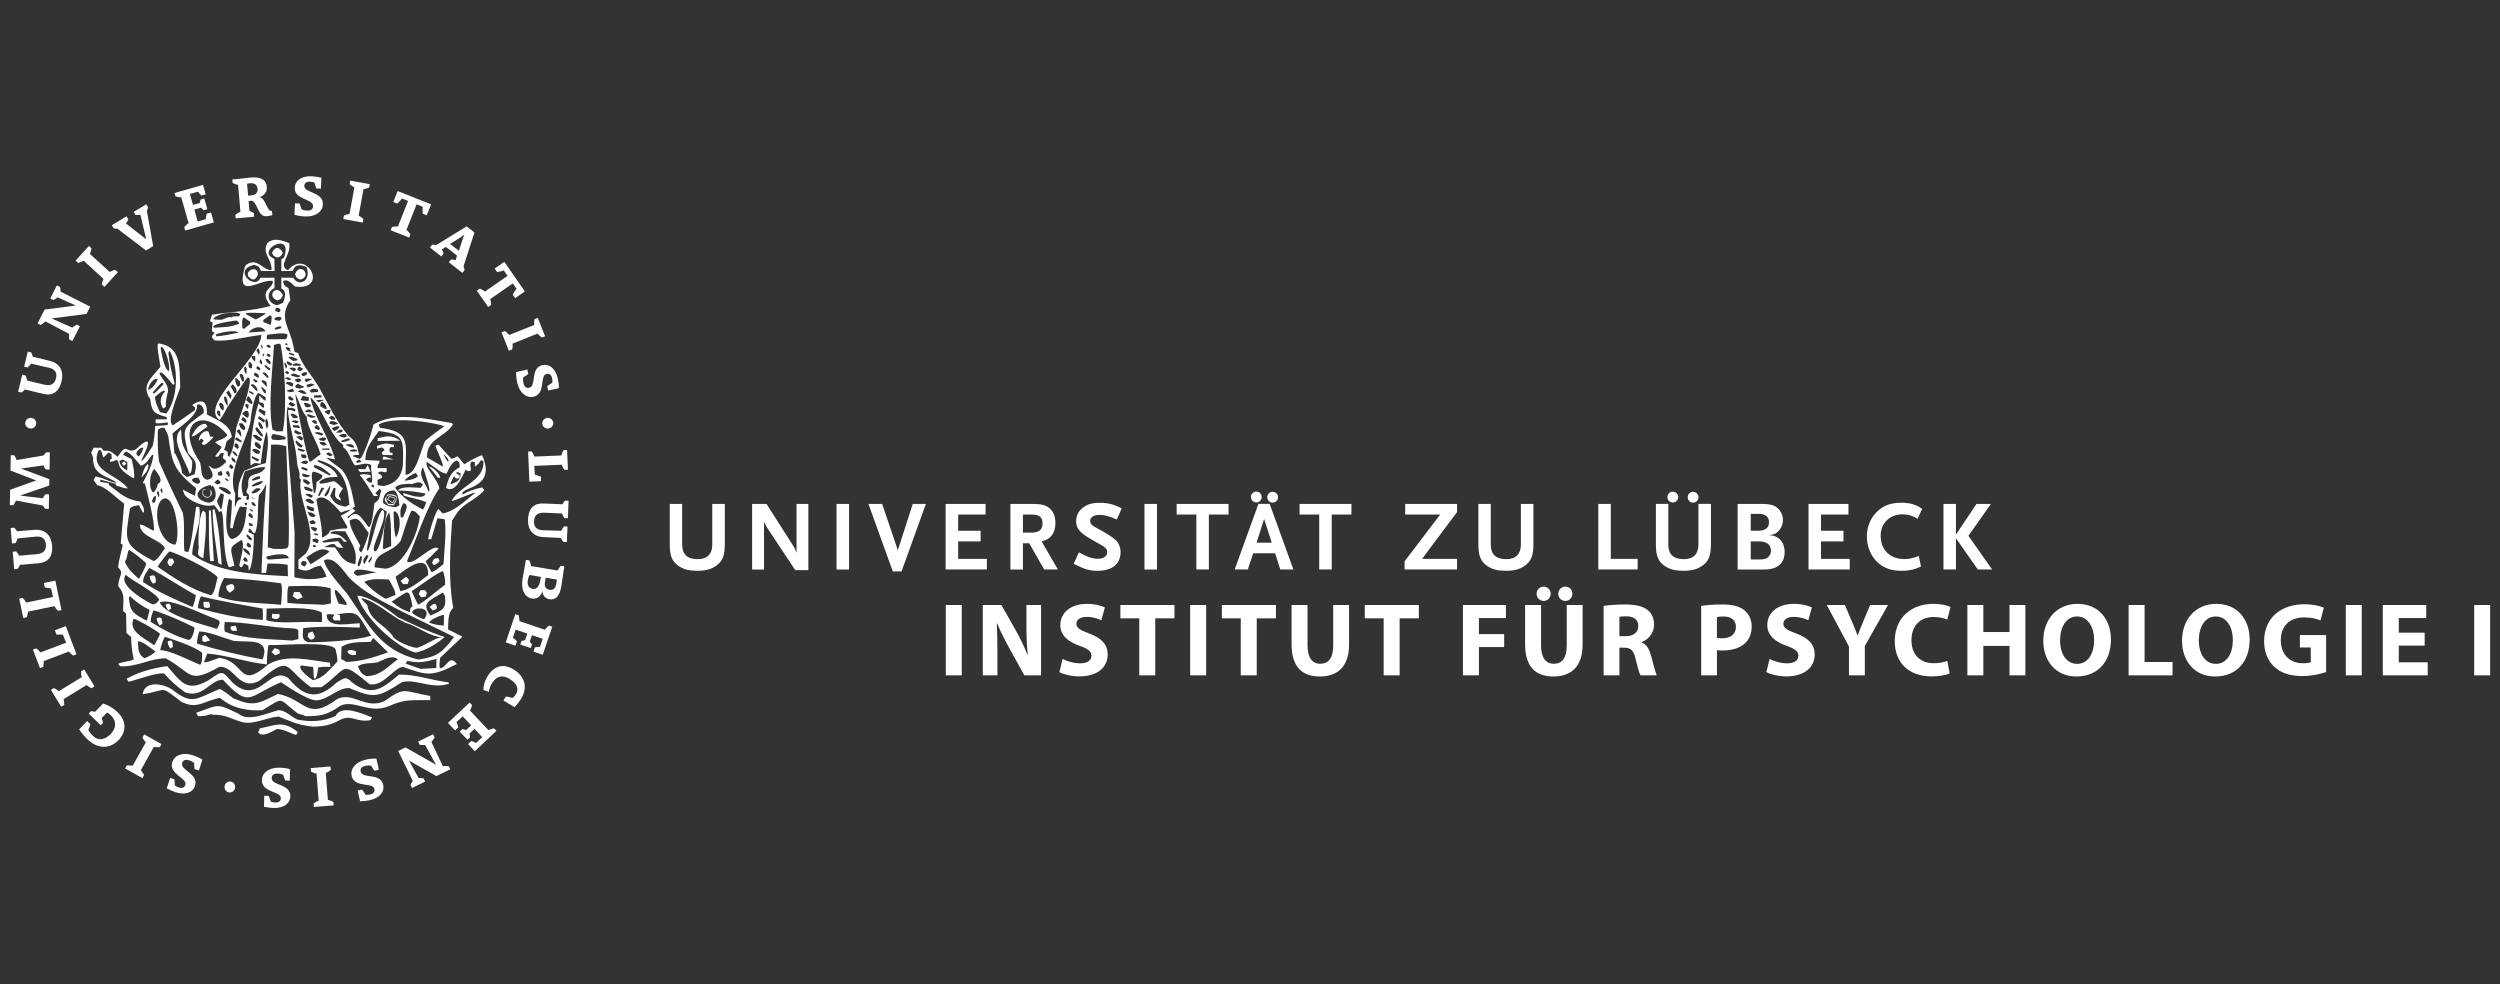 <?xml version="1.0" encoding="utf-8"?>
<!-- Generator: Adobe Illustrator 16.0.4, SVG Export Plug-In . SVG Version: 6.00 Build 0)  -->
<!DOCTYPE svg PUBLIC "-//W3C//DTD SVG 1.1//EN" "http://www.w3.org/Graphics/SVG/1.1/DTD/svg11.dtd">
<svg version="1.1" id="Ebene_1" xmlns="http://www.w3.org/2000/svg" xmlns:xlink="http://www.w3.org/1999/xlink" x="0px" y="0px"
	 width="254px" height="100px" viewBox="0 0 254 100" enable-background="new 0 0 254 100" xml:space="preserve">
<rect x="0" y="0" width="254" height="100" fill="#333333" stroke="none"/>
<g>
	<g>
		<path fill="#FFFFFF" d="M26.388,74.008c-0.03,0.091-0.076,0.288-0.163,0.38c0.374,0.612,1.498-0.102,1.892-0.319
			c0.614,0,1.257,0.352,1.95,0.61c0.067-0.03,0.144-0.209,0.19-0.301C28.741,73.18,28.125,73.654,26.388,74.008 M19.934,72.415
			c0.058,0.113,0.115,0.229,0.183,0.35c0.519,0,0.826-0.03,1.392-0.226c0.021,0.02,0.04,0.042,0.059,0.073
			c1.461,0,1.681,0.36,3.093,0.773c1.143,0.238,2.449-0.476,3.629-0.589c1.413,0.537,1.788,0.836,3.525,1.033
			c1.095-0.031,1.769-0.145,2.804-0.723c1.164-0.537,1.52,0.32,3.029,0.062c0.045-0.104,0.095-0.196,0.151-0.29
			c-1.008-0.351-3.054-1.354-3.708-0.145c-1.209,0.6-2.642,0.633-3.88,0.373c-0.74-0.343-1.209-0.952-1.931-0.952
			c-1.112,0.29-3.064,1.22-4.053,0.362C21.97,71.412,22.296,71.597,19.934,72.415 M14.496,70.534
			c2.633-0.412,1.614-0.971,3.967,0.785c1.576,0.786,2.208-0.103,3.891-0.414c1.221,1.044,2.689,1.344,4.321,1.25
			c2.296-1.396,1.519-1.238,3.574,0.331c0.202,0.104,0.508,0.095,0.768,0.278c1.547,0,2.219-0.112,3.554-1.054
			c1.412-0.682,2.911,0.87,4.947,0.033c1.652-0.767,2.391-0.57,4.207-0.611c-0.011-0.144-0.021-0.289-0.021-0.422
			c-2.812-0.497-2.505-0.984-4.667,0.537c-1.931,0.846-3.141-0.973-4.746-0.24c-3.169,2.326-3.169,0.073-6.049-0.506
			c-1.969,0.952-2.421,1.355-4.517,0.454c-0.402-0.278-1.094-0.886-1.419-0.951c-2.336,0.941-2.736,1.696-4.775,0.083
			C16.649,69.459,14.689,69.086,14.496,70.534 M16.994,67.681c-1.45,0.188-2.872,0.578-4.119,1.271c0,0.083,0.105,0.186,0.191,0.312
			c0.806-0.167,2.87-0.981,3.62-0.828c0.693,0.785,1.209,1.251,2.114,1.9c1.834,0.653,2.555-1.281,3.841-1.281
			c2.775,2.987,2.583,1.656,5.908,0.26c0.037-0.011,2.409,1.744,3.572,1.85c1.297-0.092,2.084-1.261,3.36-1.261
			c2.584,1.097,2.968,0.94,5.341-0.589c1.393-0.402,3.008,0.756,4.803,0.145c-0.021-0.053-0.039-0.094-0.058-0.134
			c-1.69-0.197-3.42-0.837-5.033-0.785c-1.652,1.415-2.719,2.241-4.62,0.908c0.01-0.02,0.019-0.031,0.03-0.042
			c-0.012-0.008-0.021-0.021-0.021-0.029c-0.037,0-0.076,0-0.106,0.009c-0.721-0.773-0.835-0.464-1.602-0.053
			c-1.923,1.831-3.295,1.521-4.898-0.411c-1.912-1.426-2.996,2.893-5.687,0.434c-1.163-1.302-0.971-1.23-2.507-0.206
			C18.963,70.349,18.427,69.314,16.994,67.681 M37.317,61.479c-0.22-0.269-0.556-0.536-0.623-0.681c0.931,0,2.684,1.409,3.341,1.824
			c0.465,0.295,0.568,0.365,1.145,0.645c1.25,0.34,2.336,1.382,3.742,1.478c-0.607-0.041-2.061,1.073-2.646,1.073
			c-0.664-0.073-2.269-0.782-2.385-1.216C38.963,63.351,37.614,63.113,37.317,61.479 M42.205,66.306
			c1.01-0.187,2.144-0.857,2.979-1.582c-1.711-0.558-3.188-1.279-4.745-2.003c-0.988-0.797-2.947-2.192-4.14-2.192
			C36.99,62.761,40.22,65.739,42.205,66.306 M21.042,49.678c0.068,0.003,0.132,0.012,0.185,0.03
			C21.174,49.683,21.111,49.674,21.042,49.678 M21.227,49.708c0.167,0.077,0.241,0.298,0.108,0.693
			c-0.075,0.031-0.145,0.062-0.21,0.101c-0.454-0.049-0.539-0.309-0.481-0.67c0.138-0.093,0.277-0.145,0.398-0.154
			c-0.12-0.005-0.26,0.01-0.427,0.061c-0.133,0.444-0.009,0.763,0.47,0.837C21.612,50.437,21.673,49.854,21.227,49.708
			 M17.408,57.511c0.354-0.454,0.344-0.381,0.114-0.755c-0.126-0.01-0.24-0.01-0.355-0.01c-0.191,0.445-0.221,0.331,0.048,0.765
			H17.408z M15.208,58.544c0.03,0.354,0.069,0.404,0.344,0.767c0.089-0.052,0.185-0.104,0.279-0.147
			C15.831,58.492,15.736,58.34,15.208,58.544 M16.841,61.407c0,0.238,0.087,0.342,0.249,0.61c0.088-0.052,0.182-0.104,0.279-0.146
			C17.369,61.355,17.231,61.239,16.841,61.407 M16.399,62.804c-0.26-0.115-0.27-0.052-0.463,0.01
			c-0.019,0.288,0.087,0.413,0.271,0.731C16.649,63.393,16.495,63.237,16.399,62.804 M20.74,65.232
			c0.124-0.013,0.124-0.013,0.623-0.165l-0.479-0.55c-0.154,0-0.214,0.095-0.328,0.145v0.437
			C20.615,65.139,20.671,65.183,20.74,65.232 M23.468,63.641l-0.057,0.217c0.048,0.072,0.105,0.146,0.163,0.225
			c0.163,0,0.324,0.013,0.488,0.022c-0.018-0.319-0.028-0.342-0.144-0.527L23.468,63.641z M21.221,61.147h-0.55
			c0.021,0.445,0.021,0.445,0.049,0.55c0.097,0.04,0.097,0.04,0.355,0.072C21.519,61.77,21.297,61.345,21.221,61.147 M22.987,59.525
			c0,0.354,0.03,0.394,0.327,0.686c0.124,0,0.374-0.261,0.499-0.362C23.813,59.031,23.266,59.432,22.987,59.525 M28.386,62.39
			c-0.249-0.011-0.49-0.021-0.729-0.021c-0.03,0.135-0.03,0.226-0.03,0.435l0.345,0.092C28.337,62.896,28.463,62.709,28.386,62.39
			 M31.747,64.166c-0.145,0.042-0.289,0.095-0.422,0.146c-0.03,0.123-0.05,0.248-0.069,0.382c0.1,0.094,0.192,0.198,0.299,0.302
			C32.21,64.912,31.959,64.487,31.747,64.166 M29.895,60.137c-0.059,0.134-0.117,0.279-0.165,0.423
			c0.145,0.104,0.299,0.218,0.452,0.331c0.125,0,0.375-0.145,0.547-0.206c0-0.166-0.277-0.497-0.287-0.519L29.895,60.137z
			 M39.564,50.494c0.164,0.03,0.329,0.074,0.491,0.113c0,0.135-0.048,0.248-0.155,0.414h-0.046l-0.433-0.31L39.564,50.494z
			 M40.103,50.555l-0.576-0.154l-0.2,0.341c0.171,0.123,0.354,0.247,0.537,0.382h0.058C40.084,50.865,40.103,50.803,40.103,50.555
			 M40.248,50.483c-0.039,0.319-0.076,0.454-0.271,0.733l-0.546-0.039C38.939,50.301,39.497,50.153,40.248,50.483 M39.372,50.246
			c-0.365,0.588-0.4,0.52,0.105,1.079c0.174-0.021,0.357,0.015,0.537,0.006c0.213-0.342,0.309-0.528,0.279-0.93
			C39.863,50.183,39.785,50.204,39.372,50.246 M41.409,59.342c0.048-0.147,0.098-0.28,0.145-0.414
			c-0.365-0.559-0.317-0.249-0.855,0.082c0.087,0.102,0.173,0.218,0.26,0.332H41.409z M43.224,60.632
			c0.212-0.452,0.164-0.361-0.047-0.67h-0.441c-0.078,0.121-0.146,0.256-0.212,0.392c0.085,0.104,0.173,0.218,0.269,0.331
			C42.937,60.663,43.081,60.643,43.224,60.632 M44.349,61.871c0.087-0.339,0.011-0.331-0.144-0.526
			c-0.374,0.021-0.434,0.311-0.558,0.311c0.107,0.114,0.211,0.237,0.316,0.362C44.089,61.966,44.215,61.914,44.349,61.871
			 M35.31,66.141c0,0.228,0.203,0.353,0.472,0.424c0.125-0.02,0.25-0.028,0.375-0.04c0.028-0.145,0.02-0.29,0.02-0.332
			C35.839,66.028,35.56,65.975,35.31,66.141 M27.906,65.852c-0.107,0.123-0.213,0.26-0.319,0.395
			c0.115,0.101,0.232,0.217,0.356,0.33c0.058,0,0.058,0,0.479-0.196c0.04-0.146-0.057-0.361-0.057-0.373L27.906,65.852z
			 M17.042,65.159c0,0.289,0.066,0.414,0.25,0.734c0.088-0.062,0.183-0.113,0.278-0.166C17.542,65.067,17.466,64.995,17.042,65.159
			 M12.864,47.052c-0.397-0.106-0.052-0.34-0.498,0.02c0.065,0.082,0.143,0.164,0.221,0.249
			C12.644,47.321,12.806,47.113,12.864,47.052 M14.393,48.5c0.393-0.435,0.776-0.797,0.662-1.364
			c-0.376,0.195-0.548,0.906-0.672,1.33C14.383,48.479,14.383,48.489,14.393,48.5 M21.605,51.775c0,1.778,0.335,3.617,0.585,5.446
			c0.087,0.039,0.182,0.093,0.278,0.144c0.021,0,0.037,0,0.059,0.012c-0.144-1.91-0.279-3.854-0.729-5.642
			C21.729,51.744,21.662,51.754,21.605,51.775 M21.221,51.857c0.021,1.653-0.049,3.433,0.143,5.157
			c0.115-0.009,0.242-0.02,0.365-0.02c-0.105-1.717-0.21-3.432-0.307-5.138H21.221z M20.615,51.878
			c-0.452,0.651-0.452,2.779-0.452,3.589c0.01,0,0.021,0,0.039,0.008c0,0.642-0.365,0.857,0.375,1.22c0.021,0,0.048,0,0.078,0.011
			c0.151-1.528,0.363-3.173,0.229-4.642C20.788,52.003,20.701,51.941,20.615,51.878 M19.529,46.845
			c-0.979-1.466-1.086-1.601-1.122-3.204c-1.229,0.961,0.47,3.15,0.844,4.464c0,0.011,0,0.021,0.009,0.034
			C19.549,48.012,19.529,47.052,19.529,46.845 M19.472,44.345c0.395,0,1.135-0.735,1.604-0.983
			c-0.057-0.103-0.114-0.195-0.162-0.291C20.232,42.99,19.713,43.786,19.472,44.345 M21.683,44.405
			c-0.164-0.082-0.241-0.03-0.319-0.03c-0.066-0.187-0.134-0.363-0.191-0.537c-0.501-0.178-0.979,0.433-0.979,0.939
			c0.085-0.083,0.172-0.166,0.26-0.236c0.076,0.062,0.153,0.134,0.229,0.207c0,0.093-0.146,0.237-0.221,0.341
			c0.085,0.04,0.182,0.081,0.278,0.133C21.143,44.995,21.363,44.789,21.683,44.405 M26.204,27.921c0-1.292-1.94-0.083-0.509,0.485
			C25.985,28.376,26.09,28.148,26.204,27.921 M29.97,27.859c0.143,0.32,0.116,0.393,0.548,0.546
			C31.767,28.077,30.479,26.524,29.97,27.859 M28.741,25.678c-0.345-0.641-0.798-0.662-1.104,0c0.151,0.332,0.105,0.32,0.545,0.486
			C28.492,26.08,28.597,25.998,28.741,25.678 M28.741,29.979c-0.633-1.261-1.739,0.123-0.559,0.547
			C28.55,30.401,28.575,30.371,28.741,29.979 M37.317,47.3c-0.076,0.124-0.151,0.249-0.221,0.381l-0.644-0.031l-0.058,0.126
			l0.203,0.184c0.345-0.019,0.69-0.031,1.048-0.039L37.385,47.3H37.317z M38.988,46.369c-0.066,0.094-0.115,0.146-0.115,0.32
			c0.366-0.01,0.73-0.02,1.104-0.02C39.641,46.566,39.314,46.462,38.988,46.369 M38.317,45.295c-0.01,0.093-0.021,0.187-0.021,0.278
			c0.415-0.029,0.52-0.303,0.77,0.155c-0.095,0.083-0.193,0.165-0.29,0.259c0.04,0.072,0.079,0.153,0.117,0.236
			c0.327,0,0.651,0.013,0.988,0.023v-0.229l-0.23-0.03c-0.164-0.271-0.057-0.352,0.008-0.549c0.117-0.009,0.241-0.021,0.368-0.021
			v-0.226C39.151,44.985,39.076,45.036,38.317,45.295 M38.366,44.519v0.28c0.767-0.01,1.534-0.021,2.304-0.021
			C39.766,44.137,39.277,44.324,38.366,44.519 M44.665,56.975c-0.057-0.094-0.105-0.186-0.153-0.28
			c-0.423,0.062-0.45,0.062-0.614,0.485c0.047,0.073,0.105,0.154,0.164,0.239C44.233,57.419,44.55,57.17,44.665,56.975
			 M44.475,48.53c0.085,0,0.172,0,0.258,0.01c-0.049-0.474-0.884-1.148-1.171-1.148C43.849,47.743,44.176,48.085,44.475,48.53
			 M49.113,46.845c0.153,2.016-2.423,2.481-3.229,4.053c0.368,0,2.298-0.951,2.404-0.837c-0.934,0.755-2.163,1.942-3.314,2.097
			c-0.145-0.154-0.29-0.3-0.433-0.443c-0.308,0.216-1.036,2.634-1.036,3.088l0.314-0.03c0.203-0.712,0.414-1.416,0.625-2.119
			c0.239,0.033,0.489,0.062,0.739,0.104c0.183,1.321-0.038,3.091-0.123,4.549c-0.185,0.154-1.058,0.889-1.222,0.805
			c-0.203-0.36-0.403-0.723-0.595-1.085c0.433-0.393,0.903-0.847,1.315-1.291c-0.567-0.611-2.632,1.902-3.209,1.28
			c0.75-1.736,2.096-5.776,3.296-7.389c-0.184-1.013-1.565-2.13-1.277-2.688c0.499,0.268,1.478,1.209,2.006,1.178
			c0.271-0.567,0.453-1.043,0.991-1.332c0.095,0.051,0.19,0.103,0.296,0.164l0.061,0.518c-0.884,0.456-1.154,1.035-1.405,2.107
			c1.106,0.714,1.873-1.849,2.019-1.849c0.154,0.134,0.182,0.186,0.47,0.114c0.126-0.497-0.2-0.601,0.126-0.951l0.308,0.062
			c0,0.144,0,0.3,0.007,0.455c0.299-0.207,0.426-0.319,0.625-0.661C48.949,46.773,49.025,46.804,49.113,46.845 M46.702,48.54v-0.258
			c-0.115-0.062-0.221-0.125-0.327-0.177v-0.124c0.136-0.041,0.249,0.021,0.441,0.134c-0.084,0.755-0.364,0.816-0.933,1.065
			c-0.037-0.02-0.073-0.04-0.116-0.052C46.391,47.672,45.958,48.94,46.702,48.54 M45.56,46.896c-0.02,0-0.039,0-0.059,0.01
			c-0.211-0.278-0.337-0.517-0.432-0.734c0.01-0.009,0.019-0.009,0.027-0.009C45.176,46.255,45.653,46.628,45.56,46.896
			 M43.224,44.768c-0.411,0.598-0.863,3.462-1.996,3.462h-0.028c0-3.266,0.623-4.33-2.584-4.765
			c-0.087-0.133-0.145-0.268-0.145-0.328c1.287-0.83,5.254-0.321,6.675,0.166C44.475,43.776,43.839,44.251,43.224,44.768
			 M38.489,43.794c2.557,0.323,2.526,0.776,2.441,3.484c-0.146,1.261-0.895,1.923-1.979,2.108l-0.586-0.093
			c-0.011-0.186-0.011-0.363-0.011-0.537c0.152-0.074,0.307-0.145,0.461-0.208c0-0.464-0.404-0.344-0.404-0.494
			c0.404-0.435,0.999,0.371,0.865-0.497h-0.932c0-0.501,0.259-0.376,0.201-0.745c-0.48-0.03-0.951-0.053-1.422-0.072
			C37.125,45.43,37.798,44.81,38.489,43.794 M36.731,46.918c-0.152,0.03-0.306,0.073-0.45,0.114
			c-0.039-0.053-0.078-0.105-0.115-0.146c0.106-0.073,0.209-0.145,0.327-0.208C36.569,46.751,36.646,46.834,36.731,46.918
			 M37.886,49.521c-0.059-0.053-0.118-0.103-0.164-0.154c0.046-0.165,0.066-0.146,0.258-0.083c0,0.063,0.009,0.125,0.021,0.185
			C37.912,49.513,37.951,49.521,37.886,49.521 M36.039,47.279c0.56,0,1.067-0.361,1.683-0.031c-0.094,0.585,0.208,1.143,0.037,1.808
			c-0.251,0-0.421-0.195-0.538-0.29v-0.073c0.193-0.164,0.203-0.174,0.501-0.194c-0.038-0.083-0.075-0.166-0.114-0.239
			c-0.377-0.073-0.799-0.145-1.058,0.01c0.44,0.435,0.997,1.458,1.438,2.13c0.145-0.011,0.29-0.011,0.434-0.011l-0.289-0.279
			l0.405-0.433c0.038,0.009,0.104,0.039,0.211,0.154c-0.289,0.704-0.039,0.849-0.71,1.292c-0.039,0.373-0.28,2.759-0.625,2.387
			c-0.683-0.867-1.172-1.901-2.018-0.846l-0.104-0.116c0.268-0.215,0.536-0.434,0.816-0.64c-0.106-0.093-0.212-0.174-0.309-0.257
			l0.261-0.187c-0.346-1.487-0.443-2.677-1.346-3.771c-0.281-0.209-1.46-1.046-1.527-1.191c0.192,0,0.56,0.166,0.846,0.166
			c-0.575-2.21-2.141-4.351-2.498-6.293c1.173,0.89,1.979,3.957,3.342,4.837c-0.009,0.072-0.019,0.144-0.019,0.226
			C35.406,45.77,35.552,46.586,36.039,47.279 M35.613,45.865c-0.034-0.035-0.067-0.07-0.089-0.106c0.333-0.119,0.379-0.18,0.81,0.01
			C36.157,45.961,35.791,45.865,35.613,45.865 M35.96,45.491c-0.431-0.062-0.648-0.155-0.849-0.312
			C36.022,44.948,35.975,45.505,35.96,45.491 M35.531,44.726c-0.628,0.184-0.628,0.184-0.764,0.184
			c-0.041-0.043-0.079-0.085-0.121-0.114c0.228-0.069,0.552-0.288,0.872-0.231C35.519,44.61,35.519,44.665,35.531,44.726
			 M35.21,44.362c-0.188,0.095-0.188,0.095-0.286,0.095c-0.479-0.156-0.479-0.156-0.507-0.202
			C34.545,44.121,35.335,43.912,35.21,44.362 M34.82,43.677c0,0.38-0.53,0.287-0.339,0.26c-0.061-0.015-0.288,0.062-0.341,0.044
			l0.371-0.347C34.639,43.634,34.678,43.664,34.82,43.677 M33.964,43.8l-0.266-0.279C34.505,43.053,34.824,43.426,33.964,43.8
			 M34.379,43.055c-0.165,0.035-0.326,0.081-0.474,0.127c-0.163-0.065-0.311-0.113-0.455-0.158c0.028-0.08,0.071-0.161,0.113-0.222
			C33.905,42.771,33.964,42.757,34.379,43.055 M34.066,42.651c-0.135-0.013-0.27-0.013-0.395-0.013
			c-0.096-0.079-0.182-0.146-0.268-0.212c0.346-0.208,0.258-0.274,0.636,0.027C34.04,42.519,34.053,42.586,34.066,42.651
			 M33.587,41.663c0,0.06-0.085,0.5-0.18,0.457c-0.229-0.088-0.354-0.207-0.437-0.28C33.015,41.768,33.383,41.589,33.587,41.663
			 M32.986,41.531c-0.154-0.081-0.308-0.164-0.45-0.248C32.536,40.048,33.643,41.875,32.986,41.531 M32.926,40.626
			c-0.123,0.088-0.123,0.088-0.538,0.238c-0.097-0.06-0.193-0.12-0.291-0.165C32.317,40.626,32.552,40.61,32.926,40.626
			 M32.657,40.386h-0.771l0.038-0.21c0.235-0.015,0.482-0.029,0.733-0.029V40.386z M32.318,39.587
			c-0.013,0.07-0.021,0.153-0.021,0.235c-0.231,0.012-0.461,0.037-0.677,0.059c-0.057-0.071-0.109-0.129-0.166-0.188
			C31.685,39.448,31.935,39.469,32.318,39.587 M31.973,39.091c-0.23,0.089-0.603,0.273-0.72,0.273
			c-0.049-0.093-0.085-0.184-0.117-0.257C31.458,38.998,31.606,38.889,31.973,39.091 M31.689,38.526
			c-0.518,0.289-0.518,0.289-0.567,0.289c-0.221-0.187-0.182-0.187-0.057-0.353c0.202,0,0.404,0.013,0.606,0.022
			C31.672,38.494,31.681,38.505,31.689,38.526 M31.21,38.007c-0.145,0.104-0.232,0.198-0.385,0.198
			c-0.153,0-0.202-0.198-0.212-0.228c0.221-0.113,0.271-0.217,0.578-0.134C31.191,37.894,31.2,37.946,31.21,38.007 M30.817,37.484
			c-0.107,0.102-0.255,0.217-0.361,0.217c-0.096-0.059-0.187-0.116-0.268-0.161c0.055-0.101,0.106-0.201,0.172-0.289
			C30.456,37.251,30.616,37.352,30.817,37.484 M30.612,37.054l-0.045,0.094c-0.266,0-0.53,0-0.78,0.014l-0.104-0.108
			C30.023,36.879,30.08,36.847,30.612,37.054 M30.228,36.484c-0.013,0.041-0.023,0.083-0.023,0.137
			c-0.15,0.013-0.286,0.026-0.427,0.054l-0.449-0.323C29.328,36.057,30.161,36.442,30.228,36.484 M29.876,36.104
			c-0.03,0-0.045,0.017-0.063,0.035c-0.175-0.072-0.33-0.136-0.488-0.187c0.032-0.05,0.062-0.103,0.095-0.136
			c0.14,0.05,0.3,0.103,0.457,0.17V36.104z M29.528,35.739c-0.323-0.122-0.526-0.272-0.477-0.459c0.137-0.04,0.238,0.015,0.46,0.122
			C29.387,35.575,29.563,35.739,29.528,35.739 M29.202,35.073c-0.087-0.021-0.164-0.031-0.24-0.042
			c0.029-0.072,0.058-0.134,0.097-0.196C29.154,34.877,29.278,35.115,29.202,35.073 M29.202,33.977c0,0.207-0.011,0.259-0.155,0.485
			c-0.641,0-1.275,0-1.91,0.012c-0.065-0.269-0.039-0.291,0.038-0.466C27.645,33.967,28.76,33.739,29.202,33.977 M28.337,31.735
			c-0.124-0.052-0.239-0.094-0.356-0.135C27.873,30.895,28.863,31.453,28.337,31.735 M28.568,33.347l-0.576,0.156
			c-0.039-0.062-0.066-0.115-0.097-0.165C27.971,33.295,28.693,32.944,28.568,33.347 M28.502,32.189
			c0.037,0.062,0.073,0.135,0.113,0.206c-0.076,0.083-0.182,0.197-0.258,0.197C27.578,32.53,27.877,32.147,28.502,32.189
			 M28.76,30.764c-0.2,0.082-0.402,0.166-0.596,0.248c-1.048-0.188-1.162-1.355-0.278-1.747c0-0.351,0-0.704,0.01-1.055
			c-0.48,0-0.961,0-1.441,0.011c-0.538,1.343-2.909-0.829-0.614-1.312c0.434,0.184,0.463,0.091,0.663,0.618
			c0.462,0,0.922,0,1.393,0.01c-0.01-0.411-0.019-0.825-0.019-1.239c-2.037-0.816,2.008-2.977,0.97-0.104l-0.26,0.125
			c-0.012,0.404-0.012,0.808-0.012,1.219c0.387-0.01,0.782-0.01,1.174-0.01c0.231-0.745,0.802-0.646,1.394-0.392
			c0.538,1.458-0.847,2.025-1.345,1.086c-0.412-0.011-0.816-0.011-1.223-0.011c0,0.361,0,0.735,0.012,1.106
			C29.183,29.564,28.932,30.268,28.76,30.764 M27.599,32.159c0,0.153-0.03,0.981-0.174,0.827c-0.221-0.094-0.442-0.176-0.663-0.259
			c-0.008-0.073-0.018-0.145-0.018-0.207c0.229-0.166,0.46-0.331,0.688-0.488C27.481,32.077,27.539,32.116,27.599,32.159
			 M26.935,31.912c-0.211,0.153-0.931,0.567-0.979,0.545c-0.347-0.194-0.691-0.392-1.025-0.577c0.171-0.186,1.62-0.063,2.005-0.063
			V31.912z M24.774,32.242c0.21,0.143,0.423,0.288,0.643,0.445v0.228c-0.22,0.165-0.433,0.33-0.643,0.505l-0.145-0.093
			C24.62,32.986,24.515,32.426,24.774,32.242 M24.418,31.898c-0.037,0.074-0.076,0.147-0.115,0.231l-0.683,0.03
			c-0.016,0.03-0.027,0.061-0.037,0.092c-0.45-0.155-0.778,0.239-1.199,0.239c-0.625-0.034-0.625-0.034-0.722-0.064
			C21.863,31.912,23.862,31.527,24.418,31.898 M21.652,33.171c0.239-0.34,1.901-0.558,2.41-0.609l0.279,0.3
			c-0.864,0.403-1.758,0.382-2.592,0.433C21.71,33.253,21.683,33.212,21.652,33.171 M21.903,33.999
			c0.297-0.187,2.073-0.559,2.294-0.195c-0.769,0.163-1.487,0.308-2.198,0.371C21.96,34.112,21.931,34.05,21.903,33.999
			 M25.255,33.771c0.363-0.485,1.286-0.826,1.728-0.114C25.445,33.781,25.445,33.781,25.255,33.771 M26.58,34.999
			c0.03,0.084,0.086,0.197,0.115,0.375c-0.029,0.01-0.05,0.02-0.067,0.04C26.454,35.23,26.533,35.115,26.58,34.999 M26.638,36.964
			c-0.097,0.063-0.097,0.063-0.104,0.041c-0.23-0.288-0.185-0.248-0.079-0.515C26.511,36.49,26.666,36.779,26.638,36.964
			 M26.29,36.032c-0.086-0.132-0.162-0.267-0.237-0.402C26.282,34.999,26.503,35.92,26.29,36.032 M26.023,37.409
			c0.134-0.291,0.152-0.239,0.431,0.019c0,0.053,0,0.053-0.084,0.198h-0.048C26.215,37.554,26.119,37.481,26.023,37.409
			 M25.889,36.727c-0.241-0.217-0.271-0.269-0.327-0.485c0.02-0.031,0.047-0.063,0.076-0.093c0.098,0.01,0.193,0.03,0.299,0.049
			C25.937,36.303,25.946,36.757,25.889,36.727 M25.369,36.738c0.087,0.093,0.173,0.185,0.26,0.289
			c-0.021,0.122-0.03,0.248-0.039,0.382c-0.048,0-0.095,0-0.134,0.011c-0.28,0-0.192-0.456-0.201-0.581
			C25.292,36.799,25.331,36.768,25.369,36.738 M25.389,39.725c0.12,0.057,0.237,0.129,0.356,0.201c0,0.055,0,0.113,0.014,0.168
			c-0.025-0.014-0.054-0.014-0.08-0.014c-0.331-0.186-0.331-0.186-0.382-0.255C25.323,39.782,25.348,39.752,25.389,39.725
			 M25.235,40.243c0.13,0.162,0.422,0.426,0.422,0.768c-0.045,0-0.081,0.013-0.117,0.024c-0.245-0.062-0.398-0.265-0.526-0.392
			c0.058-0.138,0.116-0.276,0.175-0.4H25.235z M24.995,41.047c0.077,0.01,0.151,0.021,0.24,0.041c0.049,0.104,0,0.559-0.117,0.435
			c-0.114-0.165-0.2-0.278-0.221-0.352C24.93,41.13,24.958,41.087,24.995,41.047 M25.104,42.454c-0.17-0.141-0.338-0.266-0.51-0.395
			C25.261,41.189,25.485,42.33,25.104,42.454 M24.519,42.655c0.039-0.098,0.078-0.193,0.129-0.275c0.113,0,0.557,0.33,0.316,0.587
			C24.812,42.86,24.658,42.75,24.519,42.655 M24.262,43.028c0.103-0.018,0.216-0.032,0.332-0.032
			c0.055,0.06,0.572,0.508,0.171,0.724C24.32,43.443,24.392,43.333,24.262,43.028 M24.488,44.366l-0.434-0.541
			C24.439,43.128,24.586,44.47,24.488,44.366 M24.046,44.427l0.507,0.365c0,0.014-0.011,0.195-0.047,0.158
			c-0.201-0.084-0.393-0.169-0.584-0.256c-0.012-0.048-0.012-0.096-0.012-0.145C23.955,44.503,24,44.464,24.046,44.427
			 M23.964,45.031c0.158,0.061,0.229,0.061,0.31,0.404c-0.126,0.187-0.126,0.187-0.151,0.177c-0.102-0.087-0.203-0.162-0.307-0.238
			C23.815,45.092,23.826,45.179,23.964,45.031 M23.632,45.812c0.2,0.072,0.314,0.154,0.498,0.456
			c-0.03,0.04-0.075,0.091-0.114,0.091C23.822,46.172,23.564,45.988,23.632,45.812 M23.564,46.451
			c0.077,0.052,0.509,0.29,0.327,0.581C23.62,46.824,23.438,46.731,23.564,46.451 M23.361,47.176c0.135,0.03,0.222,0.03,0.355,0.279
			c-0.037,0.051-0.075,0.114-0.112,0.176h-0.127c-0.066-0.072-0.133-0.134-0.19-0.195C23.305,47.341,23.333,47.257,23.361,47.176
			 M23.247,48.447c-0.096-0.134-0.192-0.27-0.289-0.391C23.222,47.39,23.498,48.535,23.247,48.447 M22.968,46.938
			c-0.326,0.331-0.835,0.796-1.334,0.661c-0.404-0.278-0.404-0.278-0.443-0.278c0.288,0.507,0.837,1.258-0.162,1.424
			c-0.778-0.226-0.472-1.343-0.75-1.849c-2.583-3.855,0.241-5.673,2.825-2.717c-0.202,0.445-1.134,0.579-1.249,0.775
			c0.221,0.145,0.441,0.297,0.662,0.454c0,0.09-0.572,0.833-0.662,0.942c0.568,0.271,0.256-0.492,0.912-0.28
			C22.386,46.821,22.968,46.5,22.968,46.938 M20.683,41.976c-2.181,1.552-2.181,1.489-1.564,4.062
			c0.767,0.868,0.939,0.839,0.66,2.139c-0.298,0.094-0.566,0.228-0.805,0.281c-0.164-0.125-0.317-0.249-0.472-0.373
			c-0.075-0.797-0.402-1.354-0.69-1.996c-0.039-0.009-0.068-0.02-0.099-0.02c-0.035-0.745-0.094-1.387-0.19-2.016
			c0.71-0.682,2.661-1.869,2.487-2.893C20.299,40.851,20.834,41.47,20.683,41.976 M19.922,49.604l-0.115,0.775
			c-0.42-0.216-0.833-0.433-1.247-0.641c-0.01,0.011,0.154,0.41,0.163,0.465c0.396,0.672,2.162,1.427,2.987,1.106
			c0.202,0.144,0.365,0.425,0.577,0.723c0.058-0.053,0.124-0.092,0.19-0.135c0.394,0.538,0.039,4.156,0.77,5.726
			c0.164,0,0.373-0.092,0.566-0.154c-0.414-1.913-0.644-1.766,0.721-2.615c0.403,0.363-0.105,1.964-0.231,2.615
			c0.058,0.021,0.087,0.021,0.115,0.145c0.048,0,0.107,0,0.162,0.01c0.067-0.123,0.146-0.247,0.224-0.363
			c0.066,0.015,0.066,0.015,0.432,0.219l0.028,0.497c0.443-0.291,0.567-3.245,0.51-3.671c-0.184-0.081-0.365-0.163-0.538-0.237
			c0.01-0.122,0.028-0.237,0.049-0.353c0.182,0,0.297,0.199,0.459,0.446c0.059-0.02,0.125-0.042,0.193-0.052
			c0.395-1.136,0.183-2.688,0.375-3.812c0.354-0.384,0.5-0.632,0.69-1.077c0.01,0,0.02,0.012,0.039,0.022
			c-0.26,2.934-0.346,5.975-0.48,8.97h0.471l0.144-0.96c0.653,0,1.327,0.008,2.047,0.124l0.029,1.167
			c-0.049-0.009-0.097-0.009-0.145-0.009c-3.16-0.157-6.916-0.353-9.577-2.192c0-1.602,1.027-3.059,0.703-4.846
			c-0.108-0.01-0.212-0.01-0.311-0.01c-0.151,0.887-0.458,3.979-0.804,4.607c-0.134-0.03-0.261-0.062-0.385-0.092
			c-0.116-1.335,0.067-2.688-0.155-3.888c-0.844-1.757-1.699-3.555-2.428-5.25c-0.145-1.105-0.136-2.171-0.105-3.206
			c0.278-0.144,0.296-0.257,0.671-0.174c0.114,0.226,0.249,0.443,0.374,0.797C17.494,47.113,17.638,47.724,19.922,49.604
			 M16.899,42.019c-0.223-0.051-0.434-0.104-0.646-0.146c-0.23-0.485-0.509-1.104-0.509-1.54c0.02-0.018,1.009-0.939,1.009-0.537
			c-0.421,0.414-0.614,1.077-0.173,1.716c0.087-0.062,0.173-0.124,0.27-0.176c-0.029-0.651,0.096-1.054,0.23-1.601
			c0-0.745-0.652-1.229-0.885-1.809c0.049-0.039,0.098-0.072,0.145-0.105c0.412,0.147,1.188,1.283,1.278,1.283
			c0.039-0.051,0.076-0.103,0.124-0.145c-0.316-1.125-0.509-2.088-0.635-3.12l0.116-0.156h0.047
			C18.137,37.356,18.13,40.415,16.899,42.019 M17.167,37.708c-0.49-0.123-0.777-1.954-0.854-2.347
			c0.038-0.05,0.077-0.102,0.116-0.144C16.888,35.591,17.292,37.14,17.167,37.708 M16.045,38.505
			c-0.25,0.516-0.463,0.878-0.99,1.125C15.055,39.176,15.524,38.381,16.045,38.505 M15.516,39.879
			c0.212-0.228,0.729-0.921,0.979-1.004c0.049,0.044,0.097,0.083,0.145,0.134c-0.116,0.115-0.912,0.973-1.009,0.973
			C15.592,39.941,15.552,39.91,15.516,39.879 M16.033,49.169c0,0.157-0.336,1.014-0.518,0.818c-0.472-0.506-0.289-1.872,0.154-2.347
			C15.909,47.952,16.734,48.84,16.033,49.169 M15.679,51.092H15.61c-0.059-0.031-0.115-0.061-0.163-0.091
			c0.019-0.259,0.116-0.403,0.241-0.59h0.153C15.842,50.637,15.852,50.834,15.679,51.092 M15.582,46.247
			c-0.124,1.063-0.585,1.839-1.086,2.842l0.22,0.031c0.088,0.371,1.146,4.247,0.885,4.806c-0.574-0.249-0.892-0.59-1.391-0.633
			c0,1.291,2.113,1.479,2.544,2.411c-0.296,0.402-0.69,1.145-1.144,1.302c-3.197-1.716-2.891-2.026-2.409-5.354
			c0.315-0.26,0.47-0.248,0.921-0.321c0.125,0.247,0.251,0.494,0.385,0.754c0.01,0,0.02,0,0.039,0.01
			c0.288-0.309-0.184-0.899-0.28-1.136c-1.411-0.156-2.131-0.879-3.197-1.686c-0.009-0.062-0.02-0.113-0.02-0.165l-0.865-0.155
			c0-0.083,0-0.156,0.012-0.227c0.517,0.144,1.046,0.288,1.574,0.434c0,0.051,0.01,0.103,0.02,0.165
			c0.183,0.042,0.94,0.352,1.2,0.289c-1.134-1.468-3.947-1.747-2.969-3.866c0.365-0.165,0.317,0.435,0.501,0.734
			c0.161-0.175,0.333-0.35,0.509-0.517c0.097,0.052,0.192,0.115,0.287,0.175c0.009,0.156,0.021,0.31,0.038,0.465
			c-0.057,0.033-0.114,0.063-0.172,0.106v0.206c0.691,0,0.683-0.621,0.961,0.465c0.287,0.538,0.836,0.846,1.411,1.219
			c0.26-0.093-0.134-1.789-0.182-1.963c-0.289-0.145-0.577-0.28-0.854-0.416c0-0.134,0.184-0.258,0.26-0.351
			c0.604,0.187,0.988,0.888,1.534,1.448c0.547-0.155,0.788-0.662,1.145-1.118C15.495,46.215,15.535,46.224,15.582,46.247
			 M14.112,46.369c-0.698-0.319,0.252-0.988,0.462-0.877C14.488,45.77,14.343,46.123,14.112,46.369 M12.94,46.948
			c-0.01,0.869-0.01,0.869-0.028,0.859c-0.375-0.228-0.777-0.55-0.777-0.972C12.528,46.628,12.384,46.647,12.94,46.948
			 M12.779,58.409c0.737,0.664,3.033,1.747,3.399,2.533c-0.288,0.36-0.307,0.413-0.672,0.465
			C14.7,61.026,11.953,59.432,12.779,58.409 M13.104,60.685c0.039-0.042,0.078-0.073,0.115-0.104
			c0.653,0.609,1.135,0.951,1.989,1.395c-0.097,0.352-0.192,0.703-0.287,1.065c-0.021,0-0.03,0-0.04,0.009
			C13.583,62.358,13.153,62.132,13.104,60.685 M13.583,62.864c0.232,0,2.354,1.188,2.683,1.54c-0.087,0.228-0.577,1.169-0.607,1.158
			C14.776,64.881,12.95,64.135,13.583,62.864 M14.018,65.159c0.509,0,1.277,0.692,1.777,1.033c-0.203,0.271-0.856,0.599-1.125,0.693
			C13.988,66.431,14.065,65.915,14.018,65.159 M16.274,66.059c0.125-0.558,0.249-0.92,0.472-1.365
			c1.218,0.423,2.593,0.817,3.783,1.604c0.018,0.31,0.048,0.993-0.192,1.249C19.194,67.082,17.282,66.059,16.274,66.059
			 M20.72,67.29c0.105-0.302,0.223-0.6,0.338-0.89c2.036,0.176,3.946,0.878,6.051,1.106c0.008-0.672,0.066-1.356,0.163-1.964
			c1.363,0.04,6.414-0.444,6.818,0.424c0.087,0.371,0.184,0.785,0.192,1.238c-0.824,0.839-1.383,1.707-2.489,1.901
			c-0.279-0.183-1.615-1.146-1.209-1.497l1.209,0.153c0.137,0.435-0.037,0.85,0.177,1.243c0.286-0.26,0.297-0.828,0.354-1.191
			c0.403-0.06,0.737-0.091,1.248-0.052c-0.021-0.144-0.039-0.288-0.048-0.434c-2.143-0.259-4.389-0.909-6.272,0.178
			c-3.083,2.663-2.248-0.29-4.975-0.672C21.759,67.008,21.19,67.29,20.72,67.29 M34.657,66.948c0.011-0.412,0.027-0.829,0.048-1.24
			c0.892-0.549,1.894-0.444,2.969-0.495c0.067-0.135,0.143-0.271,0.221-0.395c0.076,0,1.296,1.24,1.527,1.468
			c-1.634,0.558-2.632,0.898-4.218,0.962C35.021,67.144,34.839,67.04,34.657,66.948 M36.356,67.702
			c0.606-0.412,1.239-0.249,2.01-0.412c0.69-0.27,1.344-0.786,2.063-0.32c-1.104,0.814-1.825,1.722-3.188,1.722
			C36.675,68.478,36.579,68.157,36.356,67.702 M45.116,62.481l-0.028,1.077c-0.038-0.014-0.068-0.014-0.097-0.014
			c-0.565-0.03-0.912-0.12-1.371-0.277C43.544,63.024,44.888,62.433,45.116,62.481 M43.743,62.542
			c-1.074-1.359,0.059-1.569,1.212-2.324c0.084,0,0.17,0.188,0.258,0.342C45.385,62.005,44.818,61.997,43.743,62.542 M45.03,58.049
			c0.095,0.413,0.26,0.827,0.173,1.375c-0.548,0.371-2.314,1.921-2.728,2.004c-0.271-0.495-0.45-0.93-0.645-1.362
			C42.274,59.785,44.818,57.895,45.03,58.049 M43.505,58.422c-0.836,0.618-1.825,1.477-2.826,1.644
			c-0.171-0.497-0.374-1.056-0.49-1.47C40.986,58.079,43.505,55.797,43.505,58.422 M42.657,52.476
			c-0.173,1.676-1.594,5.025-3.467,5.305c-0.384-0.052-0.759-0.103-1.133-0.144c0-1.666,1.728-1.335,2.661-2.708
			c0.354-1.056,0.623-2.1,1.086-3.04C42.205,51.889,42.312,52.106,42.657,52.476 M40.958,51.135c0.738,0,0.133,1.075-0.021,1.436
			h-0.114c-0.038-0.01-0.077-0.021-0.116-0.021C40.641,51.816,40.679,51.714,40.958,51.135 M40.103,51.93
			c0.711,0.383,0.585,1.923,0.154,2.654H40.22c-0.242-0.658-0.192-1.879-0.231-2.529L40.103,51.93z M38.91,51.082
			c0-0.828,0.396-1.291,1.192-1.25c0.347,0.445,0.412,0.796,0.48,1.508c-0.125,0.064-0.248,0.125-0.363,0.187
			C39.526,51.454,39.354,51.434,38.91,51.082 M39.545,52.063c0.239,1.022,0.158,2.358,0.202,3.411
			c-0.25,0.104-0.487,0.208-0.73,0.322l-0.123-0.105C38.979,54.7,38.931,52.829,39.545,52.063 M38.673,51.569
			c0.2,0.133,0.411,0.268,0.624,0.412c0,0-0.635,4.352-1.267,4.012c-0.414-0.444,1.61-3.702,0.833-4.196
			c-0.576,0.517-0.969,3.12-1.46,4.136c-0.153,0-0.114-0.043-0.143-0.073C37.491,54.763,37.788,52.198,38.673,51.569 M35.521,52.879
			c1.028-0.505,1.104,0.25,1.932,1.252c0,0.332-0.684,2.037-0.759,1.995c-0.356-0.259-0.184-0.435-0.087-0.683
			C36.233,54.719,35.521,53.646,35.521,52.879 M36.511,57.532h-0.058c-0.037-0.031-0.078-0.053-0.115-0.072
			c0-0.362,0.202-0.692,0.309-1.003c0.037,0.033,0.076,0.062,0.123,0.094C36.752,56.913,36.675,57.201,36.511,57.532 M37.04,57.284
			c-0.021,0-0.029,0-0.037,0.009c-0.261-0.38,0.075-0.66,0.247-0.919c0.058,0.032,0.125,0.062,0.194,0.103
			C37.444,56.538,37.106,57.13,37.04,57.284 M37.741,56.538h0.026c0.06,0.271-0.084,0.395-0.267,0.653l-0.087-0.156
			C37.519,56.87,37.625,56.705,37.741,56.538 M36.299,58.513c-0.114-0.104-0.334-0.161-0.325-0.309
			c0.032-0.658,1.534-0.158,2.273-0.063C37.461,58.284,36.387,58.513,36.299,58.513 M39.144,60.829
			c-0.952-0.559-1.441-0.98-2.141-1.718c0.813-0.37,1.593-0.268,2.494-0.235c0.126,0.206,0.769,1.238,0.663,1.581
			C39.873,60.541,39.335,60.829,39.144,60.829 M43.109,62.905h-0.076c-0.52-0.176-0.828-0.371-1.163-0.642
			C41.87,61.574,44.052,61.605,43.109,62.905 M41.659,62.193c-0.03-0.011-0.046-0.011-0.066-0.011
			c-0.816-0.279-1.212-0.568-1.808-1.053c1.874-1.148,1.683-1.5,2.134,0.463C41.643,61.79,41.659,61.845,41.659,62.193
			 M36.108,57.314h-0.087c-1.183-0.237-1.325-0.755-1.979-1.695l-1.027-0.031c-0.011-0.018-0.019-0.031-0.029-0.04
			c1.594-0.733,0.616,0.187,1.882,0.105c-0.172-0.231-0.344-0.445-0.508-0.664c-0.498,0.042-0.999,0.083-1.489,0.134
			c-0.048-0.051-0.097-0.092-0.144-0.134c0.73-0.227,0.989-0.354,1.89-0.354l0.318,0.405c0.105-0.01,0.22-0.01,0.335-0.01
			c-0.757-0.726-0.805-0.713-1.681-0.828v-0.103c0.272-0.218,1.067-0.114,1.508-0.114C35.722,55.248,36.312,55.744,36.108,57.314
			 M35.655,51.775c-0.394,0.31-0.701,0.444-1.025,0.618c0.218,0.372,0.441,0.755,0.671,1.139c-0.039,0.052-0.076,0.102-0.105,0.166
			c-0.769-0.021-1.105,0.133-1.681,0.217c0,0.277-0.548,0.63-0.787,0.703c0-1.387-0.385-2.607-0.587-3.856
			c0.74-0.797,1.939,0.735,2.507,1.314C35.004,51.921,35.234,51.848,35.655,51.775 M33.524,49.356c0.009,0,0.019,0,0.039,0.011
			c0,0.332-0.173,0.869-0.48,1.074c-0.049-0.041-0.097-0.083-0.136-0.123L33.524,49.356z M32.698,49.532
			c0.067,0,0.115,0.033,0.24,0.102c-0.211,0.231-0.327,0.476-0.48,0.755c-0.028,0-0.058,0-0.088,0.011h-0.057
			C32.409,50.061,32.536,49.791,32.698,49.532 M35.502,51.29c-0.143,0.063-0.289,0.123-0.422,0.197
			c-0.895-0.218-1.066-0.292-1.537-1.107c0.114-0.27,0.231-0.537,0.356-0.798c0.057-0.009,0.124-0.009,0.19-0.009
			c-0.02,0.785-0.258,0.951,0.54,1.292c0.018-0.25-0.134-0.363-0.203-0.433c0.049-0.331,0.27-0.567,0.421-0.806
			c-0.393-0.3-0.507-0.518-0.892-0.734c-0.404,0.019-1.236,0.351-1.486,0.216c-0.012-0.062-0.012-0.125-0.012-0.177
			c0.613-0.496,1.066-0.432,1.854-0.485c-0.394-0.962-1.26-1.146-2.036-1.551c-0.01-0.051-0.01-0.051,0.037-0.165
			C34.657,47.361,35.271,48.684,35.502,51.29 M33.799,46.189c-0.021,0.065-0.021,0.065-0.264,0.176
			c-0.146-0.085-0.289-0.176-0.409-0.243c0.078-0.063,0.16-0.128,0.243-0.173C33.511,46.015,33.652,46.106,33.799,46.189
			 M33.464,45.562l0.04,0.139h-0.787c0-0.048,0.016-0.093,0.029-0.121C32.985,45.562,33.224,45.562,33.464,45.562 M33.205,45.176
			c-0.117,0.031-0.231,0.063-0.346,0.109c-0.189-0.124-0.435-0.23-0.375-0.373C32.901,44.913,32.938,44.833,33.205,45.176
			 M33.111,44.509c0,0.038,0,0.077,0.014,0.115c-0.069,0.075-0.143,0.179-0.249,0.179c-0.288-0.038-0.418-0.05-0.489-0.217
			C32.614,44.509,32.779,44.353,33.111,44.509 M32.852,44.074c-0.044,0.047-0.089,0.109-0.117,0.171h-0.1
			c-0.229-0.092-0.44-0.171-0.655-0.246C32.15,43.815,32.537,43.923,32.852,44.074 M32.524,43.58l-0.115,0.094
			c-0.278-0.032-0.354-0.105-0.47-0.228c0.065-0.084,0.173-0.279,0.279-0.279C32.285,43.237,32.458,43.362,32.524,43.58
			 M32.22,42.941c-0.027,0.03-0.057,0.077-0.084,0.123h-0.128c-0.115-0.078-0.229-0.156-0.331-0.232
			C31.79,42.646,32.063,42.584,32.22,42.941 M32.093,42.338c-0.102,0.109-0.426,0.109-0.496,0.109l-0.38-0.185
			c0.011-0.077,0.028-0.137,0.041-0.199C31.525,42.156,31.807,42.248,32.093,42.338 M31.853,41.89l-0.754-0.015l-0.102-0.107
			C31.379,41.54,31.441,41.514,31.853,41.89 M31.578,41.146v0.113c-0.148,0.164-0.348,0.115-0.528,0.095l-0.181-0.39
			C31.079,40.886,31.335,40.999,31.578,41.146 M31.388,40.406c-0.013,0.094-0.026,0.203-0.026,0.31c-0.061,0-0.124,0-0.186,0.013
			c-0.364-0.053-0.454,0.032-0.629-0.126c0.072-0.15,0.163-0.284,0.249-0.419C30.982,40.33,31.187,40.256,31.388,40.406
			 M31.127,39.973c0.037,0.051-0.177,0.048-0.251,0.048c-0.284-0.041-0.558-0.312-0.655-0.181
			C30.49,39.479,30.887,39.635,31.127,39.973 M30.863,39.242c-0.014,0.028-0.014,0.069-0.014,0.115l-0.403,0.129
			c-0.595-0.101-0.542-0.233-0.189-0.508C30.434,39.067,30.527,39.168,30.863,39.242 M30.634,38.628
			c-0.106,0.094-0.213,0.217-0.31,0.217c-0.258-0.062-0.296-0.154-0.384-0.28C30.228,38.484,30.354,38.33,30.634,38.628
			 M30.544,38.195c-0.124,0.095-0.124,0.095-0.296,0.142c-0.479-0.126-1.033-0.183-0.419-0.4
			C30.121,38.048,30.301,38.103,30.544,38.195 M30.077,37.539c-0.07,0.062-0.123,0.137-0.182,0.212
			c-0.18-0.121-0.347-0.228-0.513-0.329C29.564,37.331,29.994,37.276,30.077,37.539 M29.188,36.694
			c0.142,0.074,0.3,0.144,0.457,0.216c-0.013,0.07-0.013,0.142-0.013,0.226c-0.051,0-0.104,0-0.145,0.012
			C29.337,37.117,29.002,36.894,29.188,36.694 M28.952,36.819c0.106,0.115,0.355,0.477,0.095,0.609
			C28.962,37.149,28.819,36.964,28.952,36.819 M27.838,35.052c0.231-0.083,0.326-0.145,0.654-0.125
			c0.402,1.851,0.71,6.522,0.238,8.89c-0.21,0-0.412,0-0.614,0.009c-0.146-0.062-0.288-0.122-0.433-0.175
			C27.215,41.118,27.693,37.595,27.838,35.052 M26.965,36.477h0.269c0.125,0.156,0.393,0.31,0.182,0.54
			C27.071,36.831,27.079,36.727,26.965,36.477 M26.858,37.164c0.043-0.033,0.081-0.064,0.136-0.097
			c0.131,0.13,0.225,0.252,0.482,0.386c-0.032,0.056-0.062,0.11-0.084,0.166h-0.071C27.056,37.421,26.973,37.332,26.858,37.164
			 M26.762,36.189h-0.057c-0.019-0.01-0.039-0.021-0.049-0.021c0.03-0.082,0.06-0.165,0.098-0.248
			C26.889,35.931,26.868,36.032,26.762,36.189 M27.292,38.382c-0.042,0-0.084,0-0.125,0.01c-0.165-0.154-0.328-0.309-0.483-0.462
			C26.684,37.663,27.243,37.972,27.292,38.382 M26.552,38.715c0.164-0.177,0.213-0.067,0.513,0.076l0.061,0.476
			c-0.02,0-0.03,0.012-0.039,0.023C26.583,38.78,26.583,38.78,26.552,38.715 M26.52,39.278c0.072,0,0.339,0.253,0.482,0.375
			c0,0.101,0,0.2,0.012,0.312c-0.031-0.014-0.064-0.014-0.083-0.014C26.746,39.952,26.529,39.312,26.52,39.278 M27.223,56.849
			c-0.182-0.163-0.172-0.174-0.151-0.298c0.449-0.134,2.15-0.537,2.273,0.166C28.644,56.735,27.819,56.849,27.223,56.849
			 M29.999,41.088c-0.018,0.122-0.267,0.228-0.308,0.228c-0.134-0.082-0.268-0.167-0.386-0.228c0.059-0.103,0.118-0.187,0.192-0.27
			C29.654,40.902,29.829,40.986,29.999,41.088 M29.299,40.323c0.059-0.03,0.115-0.062,0.18-0.082
			c0.117,0.103,0.241,0.206,0.365,0.318c-0.046,0.042-0.095,0.094-0.143,0.146C29.451,40.675,29.23,40.56,29.299,40.323
			 M29.89,39.736c-0.068,0.079-0.354,0.118-0.466,0.118c-0.045-0.063-0.274-0.108-0.305-0.155c0.085-0.059,0.479-0.184,0.637-0.184
			L29.89,39.736z M29.797,38.966c-0.017,0.094-0.032,0.185-0.032,0.28c-0.049,0-0.102,0-0.153,0.01
			c-0.198-0.105-0.399-0.207-0.587-0.31c0.052-0.053,0.099-0.104,0.168-0.156C29.558,38.791,29.71,38.934,29.797,38.966
			 M29.085,45.335c0.079,3.309,0.356,6.675,0.24,10.038c-0.047,0.102-0.095,0.206-0.134,0.31c-0.421,0.143-0.949,0.07-1.345,0.092
			c-0.221-0.062-0.432-0.121-0.643-0.174c0.104-3.473,0.221-6.947,0.335-10.42C28.108,45.161,28.423,45.139,29.085,45.335
			 M27.713,44.095c0.424,0.063,0.808,0.104,1.297,0.32c-0.009,0.074-0.009,0.146-0.009,0.218c-0.251,0.021-0.499,0.05-0.74,0.081
			c-0.202-0.02-0.402-0.04-0.604-0.052C27.481,44.332,27.587,44.324,27.713,44.095 M27.108,42.546c0.151,0.302,0.23,0.763,0,1.013
			c-0.011-0.012-0.021-0.021-0.021-0.032C27.071,43.461,26.812,42.546,27.108,42.546 M26.25,41.764
			c0.041-0.093,0.087-0.172,0.144-0.247c0.186,0.092,0.374,0.183,0.574,0.275c0.014,0.076-0.059,0.466-0.089,0.446
			C26.663,42.07,26.45,41.917,26.25,41.764 M26.188,42.472c0.056-0.066,0.116-0.132,0.178-0.18c0.183,0.132,0.363,0.261,0.561,0.409
			c0,0.034-0.089,0.229-0.135,0.242C26.579,42.782,26.381,42.619,26.188,42.472 M26.48,43.545c-0.241-0.37-0.229-0.399-0.202-0.708
			c0.188,0.121,0.441,0.354,0.441,0.74C26.638,43.561,26.553,43.545,26.48,43.545 M26.129,43.425
			c0.185,0.196,0.973,1.18,0.392,0.869C26.394,44.204,25.608,43.425,26.129,43.425 M25.684,44.26
			c0.231-0.249,0.628,0.097,0.937,0.346c-0.015,0.05-0.029,0.099-0.029,0.162c-0.062,0-0.125,0.019-0.184,0.034
			C26.008,44.72,25.867,44.441,25.684,44.26 M26.388,45.636c-0.413-0.218-0.652-0.434-0.402-0.765
			C26.08,44.933,26.829,45.326,26.388,45.636 M26.334,46.679c0,0.014,0,0.027,0.013,0.043c-0.068,0.044-0.134,0.101-0.189,0.162
			l-0.572-0.351c-0.014-0.119-0.014-0.119,0.029-0.191C25.846,46.444,26.09,46.562,26.334,46.679 M25.636,45.7
			c0.197-0.212,0.576-0.059,0.812,0.197c-0.038,0.056-0.066,0.126-0.092,0.197h-0.328c-0.129-0.112-0.26-0.21-0.392-0.309V45.7z
			 M29.251,38.018c-0.063-0.034-0.299-0.119-0.299-0.185c0.212-0.187,0.154-0.208,0.434,0.04
			C29.357,37.925,29.29,38.007,29.251,38.018 M29.632,38.564c-0.033-0.032-0.226,0.051-0.255,0.066
			c-0.093-0.034-0.36-0.161-0.434-0.193C29.017,38.355,29.267,38.217,29.632,38.564 M32.584,57.47
			c0.269,0.362,0.394,0.589,0.595,1.126c-0.643,0.197-1.162,0.238-1.778,0.248c-0.547-0.02-1.055-0.091-1.497-0.196l0.028-4.474
			c-0.088-1.759-1.143-12.341-0.681-12.838c0.106,0.238,0.671-0.021,0.777,0.332c-0.029,0.042-0.059,0.082-0.088,0.134
			c-0.317-0.165-0.421-0.134-0.698-0.134c0.172,1.86,0.834,3.502,0.959,5.508c0.056,0.496,0.316,0.682,0.211,1.364
			c0.048,0.073,0.105,0.144,0.163,0.218c-0.489,1.849,1.988,5.548,0.479,7.493c-0.25,0.206-0.498,0.412-0.737,0.619
			c0,0.31,0,0.62,0.007,0.93C31.575,58.266,31.373,57.637,32.584,57.47 M31.122,57.057c0.011,0.073,0.021,0.145,0.039,0.219
			c-0.211,0.288-0.211,0.288-0.229,0.277c-0.115-0.062-0.232-0.113-0.348-0.165C30.623,56.943,30.69,56.964,31.122,57.057
			 M33.476,56.044c-0.106,0.154-1.912,1.302-1.93,1.29c-0.146-0.236-0.29-0.473-0.424-0.701
			C31.813,56.22,32.66,55.422,33.476,56.044 M31.813,55.361c0.079,0,0.146-0.031,0.309,0.105v0.051
			c-0.078,0.053-0.152,0.07-0.211,0.07c-0.039-0.009-0.076-0.018-0.106-0.018C31.805,55.497,31.805,55.422,31.813,55.361
			 M32.381,54.907c-0.02,0.082-0.077,0.301-0.133,0.27c-0.165-0.063-0.328-0.113-0.481-0.166c-0.011-0.063-0.011-0.125-0.011-0.188
			C31.881,54.688,32.21,54.657,32.381,54.907 M32.343,54.327c-0.01,0.021-0.019,0.042-0.029,0.072h-0.065
			c-0.145-0.04-0.289-0.081-0.435-0.112C31.989,54.174,32.112,54.12,32.343,54.327 M32.219,53.686c0,0.064-0.146,0.345-0.192,0.322
			c-0.299-0.125-0.354-0.258-0.48-0.424C31.825,53.542,31.881,53.511,32.219,53.686 M31.793,52.829
			c0.088,0.071,0.184,0.146,0.28,0.218c-0.039,0.062-0.076,0.123-0.114,0.195h-0.366c-0.066-0.081-0.123-0.164-0.182-0.237
			C31.535,52.943,31.662,52.879,31.793,52.829 M32.077,52.357c-0.022,0.065-0.148,0.159-0.221,0.188
			c-0.478-0.068-0.416-0.188-0.611-0.515C31.599,52.058,31.687,52.042,32.077,52.357 M31.911,47.485
			c-0.012-0.083-0.019-0.164-0.019-0.237c0.691,0.062,1.112,0.455,1.719,0.971c-0.039,0.042-0.078,0.084-0.136,0.084
			C32.947,48.026,32.43,47.755,31.911,47.485 M32.757,48.291c0,0.353-0.336,0.488-0.598,0.693c0,0.319-0.047,0.694-0.133,1.077
			c-0.029,0-0.05,0.009-0.067,0.019c-0.029-0.01-0.06-0.019-0.078-0.031c-0.028-0.493-0.376-1.815-0.088-2.127
			C32.149,47.981,32.361,48.033,32.757,48.291 M29.999,40.043c0.308,0.424,0.721,1.985,1.144,2.242
			c0.125,1.355,1.047,2.472,1.432,3.877c-0.308,0.174-0.894,0.723-1.096,0.764C31.161,46.586,30.086,40.861,29.999,40.043
			 M29.527,42.116c0.204-0.217,0.464,0.013,0.75,0.216c-0.044,0.045-0.087,0.093-0.129,0.156c-0.13-0.015-0.259-0.015-0.375-0.015
			C29.685,42.347,29.601,42.223,29.527,42.116 M29.583,42.796c0.261-0.089,0.46-0.159,0.773,0.052
			c-0.114,0.126-0.182,0.142-0.281,0.162L29.583,42.796z M29.777,43.413c-0.017-0.076-0.035-0.151-0.035-0.21
			c0.198,0,0.411,0,0.627,0.02c0.037,0.075,0.072,0.153,0.107,0.251c-0.035,0-0.07,0-0.107,0.02
			C30.172,43.453,29.976,43.433,29.777,43.413 M29.9,43.948c0-0.188,0.05-0.159,0.1-0.266c0.225,0.107,0.449,0.215,0.674,0.335
			c-0.138,0.147-0.286,0.106-0.424,0.122C30.126,44.071,30.014,44.003,29.9,43.948 M30.595,44.755
			c-0.178-0.129-0.355-0.266-0.521-0.385l0.454-0.087l0.26,0.235C30.788,44.682,30.662,44.742,30.595,44.755 M30.01,44.891
			c0.032-0.049,0.062-0.1,0.093-0.135c0.22,0.168,0.435,0.352,0.654,0.536c-0.048,0.048-0.094,0.101-0.126,0.169h-0.075
			C30.15,45.292,30.15,45.107,30.01,44.891 M30.261,45.732v-0.189c0.246,0.057,0.494,0.117,0.753,0.189
			c-0.108,0.119-0.138,0.163-0.247,0.163C30.591,45.836,30.427,45.778,30.261,45.732 M30.551,46.162
			c0.163,0,0.322,0.012,0.486,0.023c0.038,0.078,0.079,0.151,0.12,0.238c-0.051,0.044-0.102,0.099-0.151,0.153l-0.334-0.066
			C30.633,46.392,30.592,46.272,30.551,46.162 M30.562,46.969c0.167-0.065,0.443-0.299,0.72-0.08v0.144l-0.182,0.114
			C30.873,47.137,30.644,47.097,30.562,46.969 M30.644,47.65c-0.116-0.394,0.441-0.071,0.595-0.01c0,0.041,0.011,0.237-0.066,0.197
			C30.989,47.776,30.816,47.714,30.644,47.65 M30.715,48.357c0-0.094,0-0.185,0.014-0.262c0.271,0.078,0.54,0.155,0.82,0.235
			c-0.147,0.132-0.394,0.159-0.488,0.173C30.936,48.45,30.825,48.395,30.715,48.357 M30.814,48.952
			c-0.014-0.093-0.014-0.17-0.014-0.248c0.272-0.046,0.458,0.109,0.732,0.356c-0.086,0.061-0.158,0.139-0.233,0.216
			C31.131,49.168,30.973,49.061,30.814,48.952 M31.013,49.772l-0.139-0.298c0.291-0.089,0.521,0.083,0.882,0.262v0.185
			c-0.036,0-0.071,0.014-0.105,0.025C31.432,49.884,31.224,49.821,31.013,49.772 M31.031,50.187c0.314,0,0.419-0.078,0.781,0.197
			c-0.079,0.065-0.137,0.129-0.197,0.19C31.317,50.449,31.12,50.318,31.031,50.187 M31.179,51.366
			c0.237,0.072,0.477,0.155,0.73,0.242c-0.016,0.1-0.016,0.217-0.016,0.329c-0.065-0.014-0.131-0.014-0.197-0.014
			C31.341,51.864,31.074,51.623,31.179,51.366 M31.046,50.841V50.77c0.364-0.19,0.364-0.133,0.866,0.216v0.074l-0.163,0.129
			C31.358,51.116,31.221,51,31.046,50.841 M29.325,59.557c1.412,0,2.806-0.165,4.265,0.208c0.013,0.506,0.021,1.021,0.039,1.538
			c-0.249,0.042-0.498,0.095-0.739,0.146c-1.258-0.084-2.496-0.052-3.688-0.196C29.202,60.716,29.146,59.879,29.325,59.557
			 M35.155,61.479l-0.765-0.163c-0.185-0.554-0.557-1.355-0.271-1.377c0.117-0.009,1.008,1.056,1.124,1.426
			C35.213,61.397,35.186,61.438,35.155,61.479 M37.702,64.592c-1.663,0.507-4.716,0.66-6.388,0.66
			c-0.758-0.248-0.527-0.755-0.51-1.436c1.863-0.219,3.812-0.113,5.745-0.054v-0.435c-0.98,0-3.362,0.58-3.362-0.856
			c0.212-0.145,0.48-0.052,0.787-0.02c-0.067,0.112-0.134,0.227-0.191,0.352c0.049,0.07,0.105,0.144,0.163,0.226
			c0.212,0,0.423,0,0.634,0.012l-0.056-0.569c-0.118-0.02-0.224-0.041-0.327-0.052C36.531,62.05,36.242,62.264,37.702,64.592
			 M32.679,62.216c0.049,0.288,0.057,0.638,0.02,0.979c-0.45-0.012-0.894-0.012-1.335-0.012c-1.221,0-3.275,0.188-4.303-0.175
			l0.027-1.177C28.56,61.832,31.363,61.574,32.679,62.216 M22.19,60.611c0-0.63,0.278-1.374,0.576-1.881
			c1.834,0.072,3.861,0.259,5.754,0.528c0.25,0.133,0.048,2.212,0.029,2.19C26.466,61.229,24.055,61.315,22.19,60.611
			 M26.687,61.832c0.009,0.331,0.047,0.71,0.009,1.155c-0.029-0.009-0.058-0.009-0.085-0.009c-2.335-0.145-4.296-0.62-6.515-1.198
			c0.059-0.507,0.154-0.808,0.309-1.199C22.499,61.108,24.534,61.418,26.687,61.832 M22.862,64.187
			c-0.135-0.289-0.047-0.784-0.028-0.991c2.257,0,4.542,0.577,6.915,0.642c0.173,0.021,0.337,0.021,0.558,0.176
			c0,0.299,0,0.608,0.011,0.92c-0.223,0.04-0.443,0.093-0.664,0.146C27.425,64.912,24.909,64.965,22.862,64.187 M26.695,66.97
			c-0.039,0-0.067,0.009-0.097,0.019c-2.218-0.412-4.505-0.96-6.589-1.603c0.02-0.453,0.106-0.847,0.231-1.229
			c0.949,0,2.516,0.681,3.525,0.96C25.072,65.283,27.521,64.735,26.695,66.97 M19.762,63.755c0,0.258-0.224,1.26-0.597,1.26
			c-1.374-0.363-2.736-1.127-3.863-1.84c0-0.371,0.164-0.911,0.319-1.17C17.042,62.491,18.3,63.009,19.762,63.755 M16.235,61.221
			c1.027-0.548,4.264,1.199,5.668,1.653c0.613,0.249,0.45,0.394,0.152,1.014h-0.057C20.864,63.484,16.879,62.607,16.235,61.221
			 M14.112,58.813c-0.71-0.652-1.056-0.94-1.43-1.726c0.298-0.444,0.202-0.807,0.413-1.229c0.635,0.414,1.143,0.774,1.756,1.373
			C14.852,57.584,14.122,58.813,14.112,58.813 M15.169,57.697c1.526,0.807,3.084,1.871,4.727,2.779
			c-0.04,0.374-0.154,0.767-0.297,1.169c-0.028,0-0.061,0-0.079,0.01c-1.785-0.773-3.438-1.489-4.985-2.522
			C14.534,58.557,14.91,58.101,15.169,57.697 M22.112,58.647c-0.113,0.342-0.314,1.819-0.72,1.819
			c-1.921-0.548-3.812-1.779-5.378-2.894c0.375-0.567,0.739-1.043,1.182-1.54C17.628,56.033,21.422,57.821,22.112,58.647
			 M16.11,50.494c-0.065-0.166-0.135-0.32-0.192-0.476c0.127-0.114,0.127-0.114,0.164-0.114
			C16.208,50.038,16.216,50.607,16.11,50.494 M16.429,50.07c-0.049-0.104-0.096-0.205-0.145-0.3c0.049-0.07,0.105-0.135,0.163-0.197
			C16.466,49.626,16.581,50.236,16.429,50.07 M17.831,55.321c-0.04,0-0.079,0-0.118,0.009c-1.583-0.279-2.206-3.307-1.39-4.454
			C17.647,49.552,18.416,54.174,17.831,55.321 M25.167,57.066c-0.095-0.01-0.19-0.01-0.286-0.01
			c-0.067-0.072-0.135-0.144-0.194-0.217c0.049-0.084,0.137-0.185,0.211-0.236C25.043,56.735,25.139,56.746,25.167,57.066
			 M25.397,56.445c-0.316-0.194-0.69-0.442-0.69-0.741C24.958,55.704,25.445,56.003,25.397,56.445 M25.503,55.393l-0.027,0.227
			c-0.049-0.01-0.098-0.01-0.145-0.01c-0.279-0.039-0.222-0.207-0.288-0.331C25.225,55.031,25.225,55.123,25.503,55.393
			 M25.573,54.679c0,0.053,0,0.112,0.008,0.176c-0.049,0.042-0.049,0.042-0.105,0.042c-0.251-0.125-0.329-0.278-0.433-0.425
			c0.009-0.062,0.019-0.112,0.029-0.166C25.312,54.359,25.312,54.523,25.573,54.679 M25.072,51.082l0.028,0.175
			c-0.049,0.043-0.087,0.083-0.124,0.135c-0.059-0.092-0.106-0.185-0.153-0.279L25.072,51.082z M25.225,50.793
			c-0.02,0-0.037,0-0.058,0.01c-0.058-0.041-0.115-0.082-0.163-0.114c0-0.165,0.058-0.165,0.114-0.278
			c-0.134-0.01-0.268-0.021-0.393-0.021c-0.329-1.074-0.146-1.488,0.133-2.49c0.656-0.218,1.28-0.445,2.03-0.445
			c0.019,0.021,0.037,0.051,0.056,0.083c-0.642,1.042-1.844,0.166-1.72,1.83c-0.086,0.476-0.401,0.58,0.05,0.878
			C25.284,50.422,25.351,50.555,25.225,50.793 M25.695,53.323c-0.019,0.043-0.039,0.095-0.058,0.146
			c-0.096-0.021-0.192-0.041-0.277-0.052c-0.037-0.082-0.068-0.154-0.097-0.227C25.427,53.078,25.495,53.141,25.695,53.323
			 M25.331,52.115c0.558,0.24,0.298,0.58,0.268,0.55C25.255,52.426,25.139,52.394,25.331,52.115 M25.726,51.898
			c-0.039,0.031-0.078,0.062-0.107,0.094c-0.076-0.062-0.143-0.124-0.21-0.188c0-0.051,0-0.091,0.009-0.133
			C25.515,51.744,25.618,51.816,25.726,51.898 M26.004,51.353c-0.049,0.051-0.088,0.081-0.146,0.081
			c-0.106-0.074-0.202-0.134-0.297-0.196v-0.166C25.763,50.928,25.84,51.113,26.004,51.353 M25.573,50.535
			c0.074,0.01,0.152,0.041,0.315,0.154c-0.021,0-0.039,0-0.049,0.01l-0.287-0.123C25.553,50.555,25.562,50.545,25.573,50.535
			 M26.484,49.699c-0.202,0.248-0.577,0.432-0.847,0.432l-0.085-0.123C25.831,49.791,26.09,49.408,26.484,49.699 M26.378,48.644
			c-0.163,0.04-0.643,0.217-0.73,0.185c-0.019-0.04-0.039-0.083-0.058-0.114c0.337-0.175,0.441-0.35,0.876-0.32L26.378,48.644z
			 M26.705,48.85c0,0.353-0.778,0.528-1.037,0.589l-0.115-0.092C25.975,49.036,26.147,48.975,26.705,48.85 M22.44,50.101
			c0.096,0.052,0.201,0.103,0.31,0.153c0,0.022-0.203,1.624-0.318,1.5C21.922,50.689,21.94,51.113,22.44,50.101 M22.124,48.033
			c0.115-0.073,0.229-0.143,0.354-0.206c0.078,0.145,0.078,0.145,0.127,0.33c-0.039,0.053-0.068,0.114-0.099,0.177h-0.037
			c-0.105-0.021-0.212-0.043-0.316-0.052L22.124,48.033z M21.776,49.005c0.106-0.103,0.223-0.194,0.336-0.291
			c0.145,0.097,0.202,0.052,0.309,0.362c-0.134,0.104-0.297,0.114-0.374,0.135C21.798,49.046,21.798,49.046,21.776,49.005
			 M20.066,49.161c-0.643-0.166-0.862-0.631,0.078-0.631C20.287,48.797,20.529,49.036,20.066,49.161 M21.441,49.273l0.028,0.176
			c0.049-0.042,0.097-0.072,0.145-0.103c0.452,0.537,0.472,1.726-0.48,1.726C19.394,50.68,19.999,49.491,21.441,49.273
			 M23.122,48.892c-0.086-0.063-0.164-0.125-0.24-0.178c0-0.049,0-0.102,0.01-0.144c0.039,0.022,0.26,0.094,0.336,0.258
			C23.19,48.85,23.151,48.871,23.122,48.892 M23.478,50.08c-0.039,0.062-0.096,0.135-0.145,0.156
			c-0.471-0.166-0.759-0.383-1.063-0.61c0-0.053,0-0.104,0.008-0.158C22.72,49.5,23.104,49.573,23.478,50.08 M23.391,53.667h0.258
			c0.174-0.88,0.349-1.438,0.722-2.192c0.23,0.013,0.461,0.022,0.702,0.042c-0.135,1.135-0.135,2.915-1.489,3.246
			c-0.988-0.179-0.489-3.773-0.317-4.094c0.096,0.062,0.193,0.134,0.299,0.207C23.564,51.754,23.438,52.686,23.391,53.667
			 M26.994,40.354c-0.012,0.114-0.021,0.228-0.021,0.341c-0.009,0-0.021,0.012-0.029,0.02c-0.327-0.186-0.451-0.434-0.604-0.537
			v0.694c0.24,0.071,0.519-0.033,0.489,0.495c-0.028,0.021-0.056,0.042-0.085,0.072l-0.499-0.442
			c-0.559,1.942-0.885,4.206-0.789,6.304c0.439-0.33,0.439-0.279,1.028-0.178c0.153-1.116,0.26-2.312,0.604-3.275
			c0.288,0.93,0.04,2.15-0.086,3.205c-0.922,0.216-1.44,0.497-2.198,0.795c-0.423,0.911-0.674,1.355-0.606,2.655
			c0.105,0.022,0.212,0.053,0.317,0.084v0.125c-0.423,0.051-0.49,0.413-0.623,0.815h-0.029c-0.03,0,0.047-1.239,0.036-1.353
			c-0.921-2.17,1.126-5.292,1.547-7.337c0.039-0.664,0.347-2.636,0.808-2.915C26.493,40.064,26.744,40.209,26.994,40.354
			 M25.792,38.122c0-0.062,0-0.062,0.097-0.279c0.143,0.082,0.442,0.144,0.414,0.465c-0.039,0.021-0.078,0.042-0.108,0.072
			C26.061,38.288,25.927,38.205,25.792,38.122 M26.185,39.658c-0.048,0.012-0.1,0.039-0.134,0.065
			c-0.195-0.208-0.389-0.418-0.583-0.612C25.699,38.862,26.076,39.255,26.185,39.658 M25.716,38.597
			c0.02-0.041,0.047-0.082,0.076-0.113c0.124,0.061,0.249,0.135,0.375,0.207c0,0.102-0.087,0.175-0.182,0.175
			C25.858,38.773,25.735,38.639,25.716,38.597 M27.502,35.26c-0.057,0.031-0.106,0.062-0.153,0.092l-0.261-0.155v-0.082
			c0.164-0.135,0.116-0.135,0.424,0.042C27.502,35.187,27.502,35.217,27.502,35.26 M27.512,36.116
			c-0.039,0.073-0.079,0.147-0.146,0.178c-0.095-0.074-0.191-0.135-0.287-0.196c0.029-0.065,0.058-0.125,0.096-0.177
			C27.271,35.931,27.358,35.983,27.512,36.116 M41.179,48.84c-0.021-0.029-0.037-0.051-0.049-0.073
			c0.385-0.361,0.617-0.496,1.105-0.724c0.067,0.104,0.144,0.208,0.221,0.312C42.274,48.684,41.496,48.789,41.179,48.84
			 M42.964,47.465c0.098,0.229,0.991,2.873,0.548,2.4C43.089,48.829,42.476,48.323,42.964,47.465 M40.977,50.308
			c0.538,0.291,1.547,0.342,2.334,0.724c-0.077,0.176-0.201,0.587-0.337,0.734c-1.084-0.518-2.131-1.272-2.832-2.201
			c0.308-0.429,1.064-0.368,1.566-0.424c0,0.02,0,0.04,0.009,0.07c0.625-0.135,0.768-0.4,1.257,0.01l-0.23,0.344
			c-0.709,0-1.861-0.229-2.334,0.278c0.98,0.009,1.779,0.083,2.835,0.31c-0.221,0.723-1.863,0.04-2.258-0.062
			C40.977,50.164,40.977,50.236,40.977,50.308 M35.292,60.354c-0.521-0.661-2.363-2.625-2.363-3.432
			c0.99-0.465,1.882,0.973,2.517,1.735c1.498,1.539,3.455,2.473,5.378,3.463c5.224,2.542,5.224,2.542,5.302,2.604
			c-1.2,1.623-1.805,2.028-3.632,2.284C38.643,66.08,37.538,63.608,35.292,60.354 M41.208,67.401
			c0.057-0.092,0.125-0.176,0.192-0.258c1.208,0.258,1.681,0.124,2.948-0.195c-0.011,0.3-0.02,0.609-0.02,0.92l-1.594,0.092
			C41.257,67.445,41.257,67.445,41.208,67.401 M24.977,37.987c-0.153-0.267-0.173-0.381-0.183-0.6
			c0.047-0.051,0.095-0.104,0.152-0.155C25.146,37.379,25.062,38.082,24.977,37.987 M24.816,38.642
			c-0.056,0.06-0.123,0.149-0.191,0.149l-0.287-0.661c0.029-0.058,0.056-0.101,0.094-0.149
			C24.706,38.029,24.746,38.188,24.816,38.642 M24.375,38.72c0,0.146,0,0.293,0.012,0.44c-0.074,0.041-0.147,0.094-0.223,0.146
			c-0.297-0.494-0.236-0.468-0.261-0.879C24.215,38.427,24.112,38.648,24.375,38.72 M23.639,39.043
			c0.167,0.192,0.429,0.372,0.399,0.828c-0.07,0.031-0.137,0.075-0.191,0.12c-0.139-0.251-0.277-0.505-0.412-0.742
			C23.503,39.178,23.569,39.103,23.639,39.043 M23.24,39.658c0.086,0.166,0.187,0.352,0.293,0.538
			c-0.09,0.332-0.09,0.332-0.12,0.317c-0.16-0.223-0.296-0.43-0.433-0.633L23.24,39.658z M22.958,40.311
			c0.149,0.329,0.189,0.414,0.168,0.956c-0.325-0.468-0.335-0.51-0.364-0.956H22.958z M22.691,41.71
			c-0.325-0.13-0.369-0.449-0.446-0.643c0.046-0.062,0.093-0.11,0.136-0.159C22.919,41.02,22.691,41.71,22.691,41.71 M22.352,41.773
			l0.043,0.528c-0.028,0-0.056,0-0.087,0.013c-0.314-0.275-0.256-0.323-0.23-0.587C22.194,41.713,22.194,41.713,22.352,41.773
			 M48.986,46.255c-0.228,0-1.583,0.724-1.805,0.911c-1.066-1.148-0.335-0.807-1.316-0.549c-0.441-0.484-0.883-0.971-1.324-1.447
			c-0.105,0.033-0.203,0.074-0.299,0.115c0.039,0.249,0.892,1.984,0.74,2.118c-0.538-0.311-1.066-0.619-1.595-0.93
			c-0.085-1.879,1.835-2.057,2.622-3.328c-0.037-0.061-0.066-0.114-0.097-0.164c-2.603-0.415-5.647-1.221-7.971,0.144
			c-0.105,0.62-1.066,3.492-1.402,3.492c-0.241-0.092-0.479-0.184-0.712-0.267c0.05-0.16,0.521-0.13,0.665-0.135
			c-0.251-1.013-0.309-1.356-1.087-1.932c-1.277-1.521-2.037-3.206-2.959-4.879c-0.709-1.199-1.813-2.377-2.151-3.536
			c-0.123-0.041-0.239-0.082-0.355-0.114c-0.046-0.186-0.085-0.361-0.124-0.537c-0.317-1.9-1.586-2.893-0.317-4.713
			c-0.066-0.412-0.126-0.816-0.181-1.219c-0.453-0.28-0.424-0.259-0.577-0.692c0.413-0.332,0.874,0.174,1.229,0.517
			c3.488,0.464,1.222-3.959-0.712-1.655c-1.103-0.476,0.357-1.488,0.128-2.758c-0.826-0.28-1.479-0.579-2.182-0.052
			c-0.681,1.054,0.452,1.664,0.383,2.791c-0.882,0.082-1.507-1.446-2.669-0.444c-1.104,3.667,1.452,1.312,2.795,1.549
			c0.106,0.828-1.526,0.858-0.221,2.542c-1.96,0.527-4.005,0.589-5.954,0.889c-0.068,0.217-0.136,0.436-0.203,0.662
			c0.087,0.053,0.173,0.102,0.271,0.154c-0.011,0.247-0.098,0.539-0.067,0.881l0.26,0.121c-0.175,0.384-0.51,0.26-0.021,0.785
			c1.251,0.187,3.37-0.401,4.765-0.546c0,2.356-6.387,7.058-4.245,8.65c0.402-0.475,0.704-1.166,0.82-1.332
			c0.207-0.295,1.781-2.729,2.041-3.008c0.058,0.021,0.117,0.042,0.184,0.072c0.258,0.835-1.008,3.926-1.337,5.044
			c-0.151,0.971-0.2,2.057-0.717,2.965c-0.411-0.292,0.176-0.504-0.53-0.704c0.385-0.907-0.047-0.649,0.788-1.312
			c-0.077-1.291-1.699-1.829-2.526-2.293c0.066-1.479-0.565-1.592-1.508-0.961c0.097,0.072,0.192,0.154,0.296,0.237v0.28
			c-0.737,0.526-1.534,1.085-2.256,1.55c-0.7-0.456,0.595-3.235,0.759-3.865c-0.077-2.356,0.011-4.166-2.246-4.466
			c-0.183,0.353,0.172,1.81,0.23,2.389c-0.953,1.156-1.989,1.892-1.029,3.285c0.136,1.303,0.414,1.478,1.663,1.81
			c0,0.072,0.009,0.155,0.019,0.237h-1.144c0,0.115,0,0.238,0.01,0.364c0.211,0.113,0.903-0.031,1.229-0.065
			c0,0.075,0,0.157,0.009,0.239c-0.26,0.136-0.969,0.062-1.286,0.136c-0.037,0.671-0.106,1.322-0.24,1.983
			c-0.153,0.259-1.018,1.707-1.182,1.528c0.759-1.528,1.258-2.84-0.558-1.125c-1.065,0.475-0.815-0.838-1.832,0.744
			c-0.73-0.568-0.702-0.641-1.432-0.609c-0.087-0.105-0.173-0.206-0.25-0.31c-0.26-0.01-0.509-0.01-0.76-0.01
			c-0.087,0.164-0.174,0.33-0.25,0.506c0.059,0.153,0.125,0.319,0.193,0.484c-0.068,1.685,1.124,1.789,2.381,2.522
			c-0.211,0.227-1.661-0.63-2.16-0.559c-0.058,0.113-0.115,0.229-0.164,0.343l0.376,0.524c0.739,0.064,1.987,1.325,2.728,1.883
			c-0.126,1.343-0.241,2.687-0.355,4.032c0.066,0.038,0.133,0.091,0.21,0.144c-0.116,0.609-0.46,1.695-0.46,2.305
			c0.634,0.568,0.029,0.826,0,1.891c0.7,0.754,0.51,1.364,0.489,2.522c0.098,0.084,0.204,0.166,0.307,0.258
			c0.012,0.65,0.02,1.312,0.04,1.975c0.154,0.134,0.308,0.268,0.471,0.403c0.019,0.816,0.086,1.404,0.267,2.273
			c-0.526,0.279-1.026,0.187-1.583,0.457l0.202,0.247c1.758,0.092,3.006-0.807,4.628-0.807c2.681,1.437,2.219,2.696,5.427,0.877
			c1.547-0.217,1.961,2.542,4.101,1.396c3.258-2.719,2.432-1.333,5.235,0.672c0.357-0.011,0.711-0.011,1.067-0.011
			c2.795-1.962,1.795-2.819,4.887-0.3c1.47,0.248,2.489-1.758,3.411-1.758c2.402,0.859,2.881,1.033,5.454-0.3
			c-0.815-1.053-1,0.437-1.737,0.437c-0.076-0.415,0.021-0.715,0.029-1.056c0.749-0.711,1.499-1.427,2.248-2.129v-0.041
			c-0.48-0.247-0.96-0.487-1.432-0.725c0.039-0.805-0.05-1.686,0.526-2.18c-0.526-2.872-0.315-6.004-0.122-8.877
			c0.2-0.312,0.402-0.621,0.604-0.921c0.808-0.961,1.834-1.209,2.669-2.159l-0.211-0.292c-0.834,0.178-1.296,0.352-1.997,0.724
			C46.661,49.421,50.531,49.742,48.986,46.255"/>
	</g>
	<g>
		<path fill="#FFFFFF" d="M19.591,76.733c0.351,0.112,0.71,0.272,0.969,0.447l-0.354,1.106l-0.438-0.141
			c-0.031-0.2-0.045-0.433-0.034-0.604c-0.105-0.104-0.287-0.222-0.526-0.298c-0.299-0.096-0.588-0.06-0.691,0.267
			c-0.249,0.774,1.696,1.076,1.293,2.336c-0.208,0.65-0.947,0.97-1.97,0.643c-0.299-0.096-0.65-0.254-0.897-0.395l0.341-1.065
			l0.431,0.139c0.036,0.209,0.052,0.459,0.036,0.622c0.073,0.068,0.254,0.165,0.413,0.216c0.332,0.106,0.577,0.025,0.668-0.259
			c0.226-0.706-1.723-1.086-1.328-2.317C17.719,76.752,18.516,76.39,19.591,76.733"/>
	</g>
	<g>
		<path fill="#FFFFFF" d="M16.407,75.597l-0.177,0.316c-0.192,0.018-0.404,0.008-0.598-0.033l-1.331,2.384
			c0.126,0.13,0.254,0.317,0.343,0.483l-0.172,0.312l-1.759-0.983l0.175-0.311c0.188-0.011,0.414,0,0.592,0.041l1.333-2.385
			c-0.137-0.143-0.255-0.317-0.341-0.49l0.176-0.317L16.407,75.597z"/>
	</g>
	<g>
		<path fill="#FFFFFF" d="M9.654,72.323l0.819-0.845c0.502,0.153,1.023,0.446,1.474,0.882c0.901,0.873,0.921,1.984,0.107,2.825
			c-0.91,0.939-2.143,0.928-3.188-0.086c-0.305-0.296-0.61-0.662-0.823-1.002l0.812-0.839l0.336,0.324
			c-0.048,0.198-0.129,0.392-0.219,0.558c0.1,0.196,0.254,0.417,0.479,0.635c0.564,0.55,1.245,0.369,1.796-0.2
			c0.531-0.548,0.646-1.286,0.044-1.868c-0.129-0.127-0.27-0.242-0.41-0.317l-0.562,0.579c0.069,0.128,0.12,0.308,0.158,0.467
			l-0.242,0.25l-1.221-1.183l0.243-0.251C9.384,72.263,9.524,72.277,9.654,72.323"/>
	</g>
	<g>
		<path fill="#FFFFFF" d="M9.606,69.734l-0.31,0.189c-0.177-0.079-0.355-0.19-0.504-0.32l-2.328,1.426
			c0.047,0.177,0.066,0.401,0.062,0.591l-0.303,0.186l-1.053-1.717l0.304-0.186c0.171,0.084,0.363,0.203,0.497,0.324l2.33-1.427
			c-0.05-0.19-0.066-0.399-0.059-0.594l0.31-0.189L9.606,69.734z"/>
	</g>
	<g>
		<path fill="#FFFFFF" d="M7.771,66.477l-0.339,0.129c-0.149-0.107-0.312-0.247-0.436-0.408l-2.554,0.968
			c0.015,0.181-0.006,0.412-0.047,0.591l-0.333,0.126L3.349,66l0.334-0.126c0.149,0.107,0.32,0.273,0.428,0.411l2.608-0.988
			L6.382,64.47c-0.166,0.011-0.424,0.011-0.646-0.001l-0.162-0.431l1.113-0.422L7.771,66.477z"/>
	</g>
	<g>
		<path fill="#FFFFFF" d="M6.248,61.983l-0.357,0.074c-0.13-0.129-0.268-0.292-0.364-0.472l-2.674,0.558
			c-0.015,0.181-0.07,0.406-0.14,0.577l-0.347,0.073l-0.413-1.972l0.35-0.073c0.13,0.129,0.274,0.32,0.358,0.474l2.729-0.57
			l-0.203-0.868c-0.166-0.017-0.419-0.056-0.637-0.103l-0.095-0.45l1.167-0.243L6.248,61.983z"/>
	</g>
	<g>
		<path fill="#FFFFFF" d="M1.725,53.979l1.772-0.146c1.087-0.086,1.703,0.552,1.792,1.581c0.107,1.249-0.492,1.734-1.367,1.811
			L2.018,57.39c-0.04,0.129-0.142,0.299-0.22,0.403l-0.354,0.031L1.29,56.054l0.354-0.031c0.106,0.131,0.229,0.281,0.294,0.437
			l1.751-0.15c0.659-0.058,1.029-0.319,0.969-1.021c-0.049-0.571-0.413-0.826-1.006-0.768l-1.865,0.182
			c-0.03,0.163-0.139,0.341-0.215,0.48l-0.354,0.031l-0.135-1.57l0.354-0.03C1.533,53.71,1.67,53.853,1.725,53.979"/>
	</g>
	<g>
		<path fill="#FFFFFF" d="M5.034,47.708l-0.363-0.007c-0.107-0.12-0.22-0.283-0.247-0.422l-2.279,0.328l-0.001,0.007l2.871,1.069
			l-0.011,0.648l-2.947,1.012v0.007l2.291,0.279c0.068-0.159,0.172-0.297,0.276-0.414l0.362,0.007L4.96,51.7l-0.363-0.007
			c-0.086-0.1-0.178-0.212-0.248-0.333l-2.729-0.502c-0.069,0.166-0.167,0.324-0.264,0.469L1,51.321l0.028-1.561l2.626-0.941v-0.014
			L1.065,47.81l0.028-1.561l0.363,0.007c0.084,0.148,0.183,0.303,0.238,0.485l2.748-0.472c0.06-0.11,0.156-0.227,0.26-0.316
			l0.363,0.007L5.034,47.708z"/>
	</g>
	<g>
		<path fill="#FFFFFF" d="M3.679,43.066c-0.036,0.297-0.31,0.503-0.619,0.466c-0.311-0.037-0.528-0.302-0.493-0.599
			c0.035-0.298,0.311-0.51,0.62-0.473C3.498,42.497,3.714,42.769,3.679,43.066"/>
	</g>
	<g>
		<path fill="#FFFFFF" d="M3.325,36.242l1.729,0.422c1.059,0.261,1.441,1.062,1.2,2.065c-0.293,1.22-1.015,1.491-1.87,1.286
			L2.527,39.57c-0.079,0.109-0.229,0.238-0.337,0.312l-0.347-0.083l0.416-1.727l0.346,0.083c0.06,0.157,0.127,0.338,0.14,0.506
			l1.708,0.411c0.644,0.154,1.077,0.022,1.242-0.663c0.134-0.556-0.132-0.914-0.712-1.046l-1.827-0.417
			c-0.08,0.146-0.239,0.279-0.355,0.388l-0.346-0.083l0.368-1.531l0.346,0.083C3.229,35.925,3.313,36.104,3.325,36.242"/>
	</g>
	<g>
		<path fill="#FFFFFF" d="M6.155,29.626l3.01,1.531l-0.376,0.739l-3.548,0.455l2.106,0.938c0.121-0.109,0.274-0.204,0.45-0.31
			l0.324,0.165l-0.769,1.509L7.03,34.489C7.012,34.285,7,34.083,7.025,33.923l-2.412-1.267c-0.135,0.136-0.308,0.251-0.478,0.361
			l-0.317-0.162l0.716-1.405l3.164-0.407l-1.84-0.835c-0.115,0.114-0.272,0.198-0.433,0.273l-0.317-0.162l0.672-1.323L6.1,29.16
			C6.129,29.324,6.16,29.472,6.155,29.626"/>
	</g>
	<g>
		<path fill="#FFFFFF" d="M10.614,29.146l-0.269-0.245c0.027-0.192,0.085-0.395,0.168-0.573l-2.019-1.84
			c-0.155,0.095-0.366,0.176-0.55,0.226l-0.263-0.239l1.357-1.489l0.263,0.24C9.27,25.412,9.21,25.63,9.129,25.793l2.02,1.839
			c0.169-0.1,0.366-0.176,0.554-0.221l0.269,0.245L10.614,29.146z"/>
	</g>
	<g>
		<path fill="#FFFFFF" d="M14.921,21.419l0.642,3.583l-0.732,0.446l-2.899-2.213c-0.116,0.011-0.251-0.025-0.387-0.045l-0.186-0.304
			l1.494-0.911l0.185,0.304c-0.063,0.149-0.135,0.286-0.234,0.433l2.039,1.59l0.012-0.007l-0.593-2.472
			c-0.146,0.029-0.343,0.013-0.491,0.011l-0.186-0.304l1.272-0.776l0.186,0.304C15.013,21.168,14.986,21.312,14.921,21.419"/>
	</g>
	<g>
		<path fill="#FFFFFF" d="M18.817,23.422l-0.1-0.35c0.122-0.133,0.272-0.289,0.445-0.399l-0.746-2.619
			c-0.184-0.008-0.417-0.063-0.588-0.105l-0.097-0.342l2.895-0.824l0.274,0.964l-0.436,0.125c-0.107-0.098-0.266-0.272-0.339-0.402
			l-0.831,0.236l0.316,1.111l0.684-0.195c0.008-0.123,0.063-0.259,0.102-0.354l0.361-0.102l0.312,1.09l-0.362,0.102
			c-0.077-0.068-0.214-0.165-0.277-0.26l-0.683,0.194l0.343,1.208l0.831-0.236c-0.006-0.172,0.035-0.388,0.076-0.55l0.442-0.126
			l0.286,1.007L18.817,23.422z"/>
	</g>
	<g>
		<path fill="#FFFFFF" d="M25.527,19.852l-0.32,0.028l-0.106-1.216c0.067-0.02,0.193-0.039,0.248-0.043
			c0.521-0.046,0.791,0.156,0.827,0.569C26.205,19.522,26.027,19.807,25.527,19.852 M27.676,21.851l-0.052-0.425
			c-0.528,0.119-0.593-1.333-1.275-1.376c0.516-0.191,0.804-0.574,0.76-1.059c-0.066-0.767-0.636-1.038-1.643-0.95
			c-0.556,0.049-1.212,0.135-1.372,0.149l-0.492,0.043l0.03,0.355c0.168,0.079,0.364,0.164,0.557,0.206l0.239,2.722
			c-0.196,0.075-0.381,0.193-0.512,0.307l0.031,0.361l1.875-0.165l-0.032-0.361c-0.125-0.077-0.289-0.179-0.445-0.223l-0.089-1.014
			l0.222-0.02c0.681-0.059,0.669,1.648,1.571,1.569C27.265,21.953,27.506,21.917,27.676,21.851"/>
	</g>
	<g>
		<path fill="#FFFFFF" d="M30.969,21.993c-0.369-0.017-0.757-0.079-1.052-0.18l0.054-1.161l0.459,0.021
			c0.083,0.186,0.156,0.408,0.19,0.576c0.129,0.072,0.335,0.139,0.586,0.151c0.312,0.014,0.584-0.096,0.6-0.438
			c0.037-0.812-1.918-0.598-1.858-1.918c0.033-0.683,0.663-1.185,1.735-1.134c0.313,0.014,0.694,0.075,0.97,0.146l-0.052,1.117
			l-0.452-0.021c-0.09-0.193-0.169-0.43-0.196-0.591c-0.088-0.048-0.289-0.093-0.456-0.101c-0.348-0.016-0.563,0.126-0.577,0.424
			c-0.035,0.74,1.945,0.6,1.885,1.891C32.771,21.488,32.097,22.045,30.969,21.993"/>
	</g>
	<g>
		<path fill="#FFFFFF" d="M34.876,22.252l0.065-0.358c0.177-0.078,0.379-0.137,0.573-0.16l0.489-2.688
			c-0.163-0.081-0.343-0.217-0.481-0.345l0.062-0.35l1.981,0.36l-0.063,0.35c-0.176,0.072-0.394,0.136-0.573,0.155l-0.488,2.687
			c0.175,0.091,0.342,0.217,0.481,0.354l-0.065,0.357L34.876,22.252z"/>
	</g>
	<g>
		<path fill="#FFFFFF" d="M42.948,21.713c-0.012-0.215-0.025-0.502,0.001-0.703l-0.621-0.248l-1.033,2.6
			c0.152,0.108,0.293,0.281,0.408,0.444l-0.134,0.337l-1.879-0.747l0.135-0.338c0.202-0.037,0.417-0.068,0.602-0.042l1.033-2.599
			l-0.62-0.247c-0.11,0.16-0.332,0.376-0.482,0.512l-0.402-0.16l0.443-1.113l3.4,1.352l-0.443,1.114L42.948,21.713z"/>
	</g>
	<g>
		<path fill="#FFFFFF" d="M47.18,23.836c-0.064,0.162-0.134,0.329-0.189,0.515l-0.367,1.125l-0.89-0.695l1.031-0.651
			c0.157-0.099,0.292-0.205,0.41-0.297L47.18,23.836z M48.204,23.623L47.407,23l-3.082,1.895c-0.123-0.022-0.282-0.035-0.418-0.031
			l-0.223,0.286l1.158,0.905l0.223-0.286c-0.039-0.142-0.089-0.292-0.175-0.432l0.415-0.248l1.126,0.879l-0.141,0.463
			c-0.15-0.045-0.319-0.066-0.467-0.071l-0.224,0.286l1.379,1.078l0.224-0.287c-0.018-0.115-0.062-0.25-0.109-0.38L48.204,23.623z"
			/>
	</g>
	<g>
		<path fill="#FFFFFF" d="M52.091,29.929c0.109-0.186,0.257-0.432,0.391-0.584L52.1,28.795l-2.299,1.594
			c0.067,0.173,0.09,0.396,0.095,0.595l-0.298,0.208l-1.152-1.66l0.3-0.208c0.188,0.082,0.385,0.174,0.523,0.298l2.299-1.594
			l-0.381-0.55c-0.179,0.073-0.484,0.131-0.686,0.161l-0.245-0.355l0.984-0.683l2.085,3.006l-0.984,0.683L52.091,29.929z"/>
	</g>
	<g>
		<path fill="#FFFFFF" d="M50.955,33.768l0.337-0.135c0.16,0.108,0.318,0.248,0.441,0.401l2.536-1.014
			c-0.018-0.181,0.002-0.406,0.036-0.593l0.331-0.132l0.747,1.87l-0.33,0.132c-0.153-0.111-0.323-0.261-0.436-0.404l-2.535,1.014
			c0.017,0.196-0.002,0.406-0.043,0.595l-0.338,0.135L50.955,33.768z"/>
	</g>
	<g>
		<path fill="#FFFFFF" d="M52.546,38.865c-0.082-0.36-0.126-0.75-0.105-1.062l1.132-0.258l0.102,0.449
			c-0.156,0.128-0.35,0.258-0.504,0.335c-0.035,0.144-0.045,0.36,0.011,0.605c0.07,0.307,0.248,0.537,0.582,0.461
			c0.793-0.18,0.063-2.008,1.354-2.302c0.666-0.151,1.318,0.323,1.557,1.37c0.068,0.305,0.11,0.688,0.116,0.973l-1.091,0.248
			l-0.102-0.442c0.163-0.137,0.37-0.276,0.519-0.346c0.022-0.098,0.013-0.303-0.024-0.466c-0.077-0.339-0.272-0.51-0.563-0.443
			c-0.722,0.164-0.058,2.035-1.318,2.321C53.515,40.467,52.796,39.965,52.546,38.865"/>
	</g>
	<g>
		<path fill="#FFFFFF" d="M55.097,43.066c-0.035-0.298,0.183-0.563,0.492-0.6c0.311-0.037,0.583,0.169,0.619,0.467
			c0.036,0.297-0.181,0.569-0.491,0.606C55.407,43.577,55.132,43.364,55.097,43.066"/>
	</g>
	<g>
		<path fill="#FFFFFF" d="M53.655,45.881l0.363-0.015c0.107,0.148,0.217,0.332,0.283,0.525l2.729-0.116
			c0.043-0.176,0.136-0.389,0.231-0.546l0.354-0.015l0.086,2.012l-0.356,0.015c-0.107-0.148-0.218-0.36-0.275-0.526l-2.788,0.118
			l0.06,0.891c0.162,0.042,0.405,0.123,0.612,0.204l0.02,0.46l-1.19,0.05L53.655,45.881z"/>
	</g>
	<g>
		<path fill="#FFFFFF" d="M56.999,54.654l-1.778-0.083c-1.088-0.052-1.617-0.764-1.574-1.795c0.053-1.252,0.709-1.658,1.588-1.621
			l1.908,0.08c0.056-0.123,0.179-0.278,0.271-0.372l0.354,0.015l-0.074,1.774l-0.355-0.015c-0.089-0.143-0.19-0.308-0.235-0.47
			l-1.756-0.074c-0.66-0.028-1.062,0.186-1.091,0.889c-0.023,0.571,0.305,0.87,0.9,0.889l1.872,0.058
			c0.051-0.157,0.182-0.319,0.274-0.448l0.355,0.015l-0.065,1.574l-0.356-0.015C57.153,54.946,57.037,54.788,56.999,54.654"/>
	</g>
	<g>
		<path fill="#FFFFFF" d="M56.578,58.886c-0.009,0.141-0.029,0.264-0.059,0.436c-0.086,0.516-0.368,0.659-0.697,0.604
			c-0.329-0.055-0.543-0.274-0.447-0.852c0.024-0.145,0.046-0.274,0.071-0.376L56.578,58.886z M54.951,58.614l-0.057,0.343
			c-0.101,0.598-0.364,0.943-0.766,0.876c-0.337-0.058-0.593-0.333-0.504-0.861c0.039-0.241,0.101-0.429,0.166-0.553L54.951,58.614z
			 M57.343,57.538l-0.352-0.06c-0.128,0.148-0.262,0.331-0.34,0.487l-2.694-0.451c-0.026-0.195-0.087-0.396-0.168-0.572l-0.359-0.06
			l-0.09,0.535c-0.089,0.529-0.183,1.001-0.237,1.332c-0.228,1.353,0.341,1.964,0.943,2.065c0.429,0.072,0.887-0.156,1.06-0.749
			c0.043,0.495,0.345,0.758,0.711,0.819c0.645,0.107,1.048-0.319,1.219-1.344c0.086-0.509,0.163-1.146,0.22-1.481L57.343,57.538z"/>
	</g>
	<g>
		<path fill="#FFFFFF" d="M52.352,62.4l0.346,0.117c0.039,0.176,0.082,0.389,0.074,0.591l2.581,0.874
			c0.111-0.146,0.288-0.307,0.421-0.424l0.336,0.114l-0.966,2.851l-0.949-0.321l0.145-0.429c0.143-0.032,0.375-0.064,0.523-0.051
			l0.277-0.819l-1.094-0.37l-0.228,0.674c0.097,0.077,0.178,0.2,0.232,0.285l-0.121,0.356l-1.072-0.363l0.121-0.356
			c0.1-0.025,0.258-0.081,0.371-0.08l0.228-0.673l-1.189-0.404L52.11,64.79c0.146,0.095,0.3,0.25,0.411,0.376l-0.147,0.436
			l-0.991-0.336L52.352,62.4z"/>
	</g>
	<g>
		<path fill="#FFFFFF" d="M49.5,68.766c0.691-1.145,1.627-1.387,2.672-0.755c1.226,0.739,1.426,1.896,0.789,2.952
			c-0.238,0.392-0.479,0.679-0.689,0.886l-1.118-0.677l0.244-0.405c0.225,0.021,0.47,0.079,0.655,0.151
			c0.131-0.075,0.273-0.227,0.38-0.405c0.314-0.519,0.089-1.086-0.664-1.54c-0.715-0.433-1.335-0.304-1.801,0.466
			c-0.147,0.245-0.267,0.556-0.302,0.852l-0.544-0.183C49.107,69.685,49.237,69.201,49.5,68.766"/>
	</g>
	<g>
		<path fill="#FFFFFF" d="M47.713,71.373l0.249,0.264c-0.048,0.174-0.109,0.382-0.212,0.559l1.87,1.981
			c0.166-0.077,0.398-0.137,0.569-0.178l0.244,0.259l-2.189,2.066l-0.688-0.729l0.329-0.311c0.14,0.037,0.36,0.118,0.486,0.2
			L49,74.892l-0.793-0.84l-0.517,0.487c0.05,0.112,0.063,0.259,0.072,0.361l-0.273,0.259l-0.777-0.826l0.273-0.258
			c0.101,0.025,0.266,0.049,0.366,0.104l0.517-0.487l-0.861-0.914l-0.629,0.593c0.084,0.15,0.147,0.359,0.187,0.522l-0.334,0.315
			l-0.719-0.76L47.713,71.373z"/>
	</g>
	<g>
		<path fill="#FFFFFF" d="M41.941,79.337l-1.485-3.034l0.745-0.364l3.108,1.77l-1.118-2.016c-0.164,0.016-0.342-0.002-0.547-0.023
			l-0.16-0.325l1.521-0.746l0.159,0.327c-0.108,0.174-0.221,0.342-0.336,0.455l1.167,2.462c0.188-0.028,0.396-0.016,0.597-0.001
			l0.156,0.319l-1.414,0.692l-2.773-1.577l0.968,1.773c0.16-0.022,0.337,0.005,0.51,0.041l0.156,0.32l-1.333,0.652l-0.156-0.319
			C41.78,79.594,41.845,79.457,41.941,79.337"/>
	</g>
	<g>
		<path fill="#FFFFFF" d="M37.18,77.175c0.36-0.079,0.751-0.121,1.062-0.101l0.252,1.135l-0.449,0.099
			c-0.127-0.157-0.257-0.353-0.333-0.507c-0.145-0.034-0.36-0.046-0.605,0.009c-0.307,0.068-0.537,0.245-0.464,0.578
			c0.176,0.795,2.007,0.075,2.294,1.366c0.147,0.667-0.33,1.315-1.378,1.548c-0.306,0.066-0.689,0.108-0.975,0.111l-0.241-1.092
			l0.442-0.098c0.136,0.164,0.274,0.37,0.344,0.518c0.097,0.024,0.303,0.016,0.466-0.021c0.34-0.075,0.511-0.269,0.446-0.56
			c-0.159-0.724-2.034-0.069-2.315-1.332C35.572,78.135,36.078,77.42,37.18,77.175"/>
	</g>
	<g>
		<path fill="#FFFFFF" d="M33.581,77.873l0.029,0.361c-0.151,0.122-0.331,0.23-0.515,0.304l0.22,2.723
			c0.178,0.037,0.388,0.122,0.555,0.21l0.029,0.354l-2.007,0.162l-0.028-0.354c0.15-0.114,0.344-0.231,0.514-0.297l-0.219-2.723
			c-0.191-0.042-0.389-0.122-0.556-0.217l-0.029-0.362L33.581,77.873z"/>
	</g>
	<g>
		<path fill="#FFFFFF" d="M28.416,77.996c0.369,0.01,0.758,0.062,1.055,0.157l-0.027,1.161l-0.46-0.011
			c-0.086-0.185-0.164-0.404-0.201-0.572c-0.132-0.069-0.34-0.131-0.59-0.137c-0.313-0.009-0.581,0.107-0.591,0.45
			c-0.019,0.812,1.933,0.555,1.899,1.877c-0.016,0.682-0.635,1.197-1.707,1.171c-0.314-0.008-0.696-0.061-0.974-0.126l0.027-1.117
			l0.452,0.01c0.094,0.191,0.178,0.427,0.21,0.587c0.089,0.046,0.29,0.087,0.457,0.092c0.349,0.008,0.562-0.14,0.568-0.437
			c0.019-0.74-1.958-0.557-1.928-1.85C26.625,78.541,27.287,77.969,28.416,77.996"/>
	</g>
	<g>
		<path fill="#FFFFFF" d="M23.434,79.406c0.297,0.043,0.495,0.321,0.451,0.63c-0.045,0.311-0.314,0.521-0.611,0.478
			c-0.297-0.043-0.502-0.321-0.458-0.631C22.86,79.574,23.137,79.363,23.434,79.406"/>
	</g>
	<g>
		<path fill="#FFFFFF" d="M202.402,57.86l-2.413-3.422l2.293-3.241h-1.466l-2.09,3.11v-3.11h-1.271v6.663h1.271v-3.169l2.222,3.169
			H202.402z M195.298,51.712c-0.576-0.434-1.244-0.636-2.091-0.636c-1.101,0-1.848,0.272-2.516,0.928
			c-0.655,0.647-1.017,1.525-1.017,2.495c0,1.041,0.413,2.031,1.119,2.666c0.626,0.565,1.372,0.827,2.413,0.827
			c0.394,0,0.747-0.04,1.069-0.111c0.304-0.07,0.475-0.131,0.9-0.322l-0.232-1.069c-0.597,0.232-0.99,0.312-1.465,0.312
			c-1.454,0-2.403-0.938-2.403-2.373c0-1.263,0.918-2.172,2.202-2.172c0.584,0,1.1,0.151,1.535,0.465L195.298,51.712z
			 M187.933,57.86v-1.079h-2.917v-1.777h2.282v-1.08h-2.282v-1.647h2.786v-1.079h-4.057v6.663H187.933z M179.926,55.943
			c0,0.344-0.171,0.637-0.454,0.778c-0.191,0.091-0.373,0.121-0.768,0.121h-0.828v-1.839h0.828
			C179.491,55.004,179.926,55.337,179.926,55.943 M179.734,53.056c0,0.565-0.384,0.868-1.101,0.868h-0.758v-1.717h0.828
			C179.351,52.207,179.734,52.519,179.734,53.056 M181.318,56.085c0-1.041-0.635-1.697-1.645-1.718
			c0.524-0.03,0.798-0.151,1.09-0.484c0.242-0.282,0.384-0.677,0.384-1.05c0-0.435-0.202-0.909-0.524-1.192
			c-0.363-0.333-0.798-0.443-1.666-0.443h-2.413v6.663h2.716C180.593,57.86,181.318,57.235,181.318,56.085 M173.83,55.257v-4.061
			h-1.271v4.132c0,0.959-0.516,1.484-1.483,1.484c-1.061,0-1.577-0.496-1.577-1.484v-4.132h-1.261v4.061
			c0,1.222,0.222,1.777,0.907,2.252c0.506,0.342,1.052,0.483,1.89,0.483c0.828,0,1.393-0.15,1.878-0.483
			C173.608,57.024,173.83,56.479,173.83,55.257 M170.509,50.51c0-0.302-0.242-0.555-0.556-0.555c-0.303,0-0.546,0.252-0.546,0.555
			c0,0.303,0.243,0.544,0.546,0.544C170.267,51.055,170.509,50.813,170.509,50.51 M172.568,50.521c0-0.312-0.252-0.555-0.555-0.555
			s-0.545,0.242-0.545,0.555c0,0.303,0.242,0.545,0.545,0.545S172.568,50.824,172.568,50.521 M166.386,57.86v-1.079h-2.727v-5.583
			h-1.271v6.663H166.386z M155.794,55.257v-4.059h-1.272v4.13c0,0.959-0.515,1.484-1.483,1.484c-1.062,0-1.576-0.495-1.576-1.484
			v-4.13h-1.261v4.059c0,1.222,0.222,1.777,0.907,2.252c0.505,0.342,1.051,0.483,1.889,0.483c0.828,0,1.395-0.15,1.878-0.483
			C155.571,57.024,155.794,56.479,155.794,55.257 M148.038,57.86v-1.079h-3.555l3.555-4.757v-0.827h-5.271v1.079h3.555l-3.616,4.758
			v0.826H148.038z M137.305,52.276v-1.079h-5.27v1.079h1.998v5.584h1.271v-5.584H137.305z M129.21,55.137h-1.545l0.768-2.415
			L129.21,55.137z M131.41,57.86l-2.412-6.664h-1.142l-2.412,6.664h1.333l0.545-1.646h2.23l0.524,1.646H131.41z M128.189,50.491
			c0-0.303-0.241-0.545-0.545-0.545c-0.302,0-0.555,0.242-0.555,0.545c0,0.302,0.253,0.555,0.555,0.555
			C127.948,51.045,128.189,50.792,128.189,50.491 M129.854,50.521c0-0.312-0.251-0.555-0.555-0.555
			c-0.302,0-0.543,0.242-0.543,0.555c0,0.303,0.241,0.545,0.543,0.545C129.604,51.065,129.854,50.824,129.854,50.521 M124.82,52.276
			v-1.079h-5.271v1.079h2v5.584h1.271v-5.584H124.82z M117.548,51.198h-1.271v6.664h1.271V51.198z M113.97,51.641
			c-0.443-0.212-0.625-0.282-0.947-0.383c-0.414-0.121-0.809-0.172-1.253-0.172c-0.777,0-1.191,0.111-1.676,0.443
			c-0.212,0.152-0.383,0.324-0.494,0.495c-0.161,0.252-0.263,0.596-0.263,0.93c0,0.727,0.363,1.172,1.544,1.848l1.03,0.586
			c0.435,0.243,0.587,0.435,0.587,0.717c0,0.404-0.384,0.668-0.971,0.668c-0.262,0-0.626-0.071-0.959-0.192
			c-0.263-0.102-0.465-0.202-0.949-0.464l-0.534,1.171c0.191,0.09,0.343,0.16,0.434,0.201c0.696,0.322,0.918,0.403,1.393,0.464
			c0.192,0.03,0.394,0.04,0.596,0.04c1.475,0,2.342-0.695,2.342-1.888c0-0.464-0.171-0.908-0.453-1.191
			c-0.313-0.313-0.979-0.737-2-1.283c-0.475-0.253-0.636-0.424-0.636-0.706c0-0.375,0.383-0.617,0.979-0.617
			c0.445,0,1.021,0.162,1.727,0.475L113.97,51.641z M105.92,53.167c0,0.666-0.354,0.948-1.163,0.948h-0.828v-1.839h0.828
			C105.586,52.276,105.92,52.529,105.92,53.167 M107.482,57.86l-1.654-2.856c0.556-0.152,0.787-0.293,1.039-0.616
			c0.241-0.322,0.364-0.736,0.364-1.252c0-0.626-0.182-1.111-0.545-1.444c-0.395-0.373-0.838-0.494-1.809-0.494h-2.22v6.663h1.271
			v-2.665h0.637l1.525,2.665H107.482z M100.266,57.86v-1.079h-2.917v-1.777h2.282v-1.08h-2.282v-1.647h2.786v-1.079h-4.059v6.663
			H100.266z M94.07,51.198h-1.333l-1.454,4.503l-0.039,0.082c-0.021,0.05-0.031,0.08-0.031,0.171l0.011,0.07l-0.031-0.121
			l-0.02-0.11l-0.021-0.092l-1.525-4.503h-1.394l2.475,6.855h0.889L94.07,51.198z M86.263,51.198h-1.271v6.664h1.271V51.198z
			 M82.129,57.922v-6.724h-1.2v4.949l-0.061-0.122l-0.061-0.171c-0.011-0.021-0.031-0.061-0.062-0.132
			c-0.03-0.07-0.06-0.12-0.07-0.142l-2.798-4.382h-1.463v6.664h1.21v-4.887c0.03,0.111,0.051,0.152,0.091,0.232
			c0.011,0.01,0.041,0.061,0.081,0.142c0.081,0.141,0.121,0.232,0.141,0.262l2.859,4.312H82.129z M73.64,55.257v-4.059h-1.271v4.13
			c0,0.959-0.516,1.484-1.485,1.484c-1.062,0-1.576-0.495-1.576-1.484v-4.13h-1.261v4.059c0,1.222,0.223,1.777,0.907,2.252
			c0.506,0.342,1.051,0.483,1.89,0.483c0.829,0,1.394-0.15,1.878-0.483C73.418,57.024,73.64,56.479,73.64,55.257"/>
	</g>
</g>
<g>
	<path fill="#FFFFFF" d="M97.714,61.468v7.147h-1.623v-7.147H97.714z"/>
	<path fill="#FFFFFF" d="M99.853,68.615v-7.147h1.888l1.485,2.619c0.424,0.753,0.848,1.644,1.166,2.45h0.032
		c-0.106-0.944-0.139-1.909-0.139-2.98v-2.089h1.485v7.147h-1.697l-1.526-2.757c-0.425-0.765-0.892-1.687-1.241-2.524l-0.031,0.011
		c0.042,0.944,0.063,1.951,0.063,3.118v2.152H99.853z"/>
	<path fill="#FFFFFF" d="M107.96,66.95c0.436,0.223,1.104,0.445,1.793,0.445c0.742,0,1.135-0.308,1.135-0.774
		c0-0.444-0.34-0.699-1.198-1.007c-1.188-0.414-1.962-1.071-1.962-2.11c0-1.22,1.018-2.152,2.704-2.152
		c0.806,0,1.399,0.169,1.824,0.36l-0.361,1.304c-0.286-0.138-0.795-0.339-1.495-0.339c-0.699,0-1.039,0.318-1.039,0.689
		c0,0.456,0.403,0.657,1.325,1.007c1.262,0.467,1.856,1.125,1.856,2.132c0,1.198-0.923,2.216-2.885,2.216
		c-0.816,0-1.623-0.212-2.025-0.435L107.96,66.95z"/>
	<path fill="#FFFFFF" d="M115.75,62.825h-1.919v-1.357h5.493v1.357h-1.951v5.79h-1.623V62.825z"/>
	<path fill="#FFFFFF" d="M122.544,61.468v7.147h-1.623v-7.147H122.544z"/>
	<path fill="#FFFFFF" d="M126.062,62.825h-1.919v-1.357h5.492v1.357h-1.951v5.79h-1.622V62.825z"/>
	<path fill="#FFFFFF" d="M132.845,61.468v4.114c0,1.23,0.467,1.855,1.294,1.855c0.848,0,1.314-0.594,1.314-1.855v-4.114h1.612v4.008
		c0,2.206-1.114,3.256-2.98,3.256c-1.803,0-2.862-0.997-2.862-3.276v-3.987H132.845z"/>
	<path fill="#FFFFFF" d="M140.58,62.825h-1.919v-1.357h5.493v1.357h-1.951v5.79h-1.623V62.825z"/>
	<path fill="#FFFFFF" d="M148.634,61.468h4.369v1.325h-2.746v1.634h2.566v1.314h-2.566v2.874h-1.623V61.468z"/>
	<path fill="#FFFFFF" d="M156.572,61.468v4.114c0,1.23,0.467,1.855,1.294,1.855c0.849,0,1.314-0.594,1.314-1.855v-4.114h1.612v4.008
		c0,2.206-1.113,3.256-2.979,3.256c-1.803,0-2.863-0.997-2.863-3.276v-3.987H156.572z M156.117,60.333
		c0-0.413,0.317-0.731,0.731-0.731c0.393,0,0.699,0.318,0.699,0.731c0,0.393-0.297,0.721-0.699,0.721
		C156.424,61.054,156.117,60.726,156.117,60.333z M158.322,60.333c0-0.413,0.308-0.731,0.722-0.731c0.402,0,0.71,0.318,0.71,0.731
		c0,0.393-0.297,0.721-0.71,0.721C158.619,61.054,158.322,60.726,158.322,60.333z"/>
	<path fill="#FFFFFF" d="M162.93,61.563c0.52-0.085,1.294-0.149,2.153-0.149c1.06,0,1.803,0.16,2.312,0.562
		c0.424,0.34,0.657,0.838,0.657,1.495c0,0.913-0.646,1.538-1.262,1.761v0.031c0.498,0.202,0.774,0.679,0.954,1.337
		c0.223,0.806,0.445,1.738,0.583,2.015h-1.653c-0.117-0.202-0.287-0.785-0.499-1.665c-0.19-0.892-0.498-1.135-1.156-1.146h-0.487
		v2.811h-1.602V61.563z M164.531,64.639h0.636c0.807,0,1.283-0.403,1.283-1.028c0-0.658-0.445-0.987-1.188-0.997
		c-0.393,0-0.615,0.031-0.731,0.053V64.639z"/>
	<path fill="#FFFFFF" d="M172.839,61.563c0.498-0.085,1.198-0.149,2.184-0.149c0.997,0,1.708,0.191,2.186,0.573
		c0.455,0.361,0.764,0.954,0.764,1.654c0,0.699-0.234,1.294-0.658,1.696c-0.552,0.521-1.368,0.753-2.322,0.753
		c-0.212,0-0.403-0.01-0.552-0.032v2.557h-1.601V61.563z M174.439,64.808c0.139,0.032,0.308,0.043,0.541,0.043
		c0.859,0,1.39-0.436,1.39-1.167c0-0.656-0.456-1.049-1.263-1.049c-0.328,0-0.551,0.031-0.668,0.062V64.808z"/>
	<path fill="#FFFFFF" d="M179.79,66.95c0.436,0.223,1.104,0.445,1.793,0.445c0.742,0,1.134-0.308,1.134-0.774
		c0-0.444-0.339-0.699-1.198-1.007c-1.188-0.414-1.962-1.071-1.962-2.11c0-1.22,1.019-2.152,2.705-2.152
		c0.806,0,1.399,0.169,1.823,0.36l-0.36,1.304c-0.286-0.138-0.796-0.339-1.495-0.339s-1.039,0.318-1.039,0.689
		c0,0.456,0.402,0.657,1.325,1.007c1.262,0.467,1.856,1.125,1.856,2.132c0,1.198-0.923,2.216-2.885,2.216
		c-0.816,0-1.623-0.212-2.025-0.435L179.79,66.95z"/>
	<path fill="#FFFFFF" d="M187.856,68.615v-2.927l-2.259-4.221h1.845l0.732,1.718c0.223,0.521,0.371,0.901,0.551,1.368h0.021
		c0.159-0.445,0.329-0.859,0.541-1.368l0.721-1.718h1.813l-2.354,4.168v2.979H187.856z"/>
	<path fill="#FFFFFF" d="M198.086,68.413c-0.298,0.149-0.965,0.308-1.835,0.308c-2.471,0-3.744-1.537-3.744-3.573
		c0-2.438,1.739-3.796,3.903-3.796c0.837,0,1.474,0.169,1.76,0.318l-0.328,1.282c-0.329-0.138-0.785-0.265-1.357-0.265
		c-1.283,0-2.28,0.774-2.28,2.364c0,1.432,0.849,2.334,2.291,2.334c0.487,0,1.028-0.106,1.347-0.234L198.086,68.413z"/>
	<path fill="#FFFFFF" d="M201.506,61.468v2.747h2.662v-2.747h1.611v7.147h-1.611v-2.991h-2.662v2.991h-1.622v-7.147H201.506z"/>
	<path fill="#FFFFFF" d="M214.47,64.967c0,2.344-1.421,3.765-3.511,3.765c-2.12,0-3.361-1.602-3.361-3.638
		c0-2.142,1.368-3.742,3.479-3.742C213.271,61.352,214.47,62.995,214.47,64.967z M209.305,65.062c0,1.4,0.658,2.386,1.74,2.386
		c1.092,0,1.718-1.039,1.718-2.429c0-1.283-0.615-2.385-1.729-2.385C209.941,62.635,209.305,63.674,209.305,65.062z"/>
	<path fill="#FFFFFF" d="M216.267,61.468h1.622v5.79h2.843v1.357h-4.465V61.468z"/>
	<path fill="#FFFFFF" d="M228.566,64.967c0,2.344-1.422,3.765-3.511,3.765c-2.121,0-3.361-1.602-3.361-3.638
		c0-2.142,1.368-3.742,3.479-3.742C227.367,61.352,228.566,62.995,228.566,64.967z M223.401,65.062c0,1.4,0.658,2.386,1.739,2.386
		c1.092,0,1.718-1.039,1.718-2.429c0-1.283-0.614-2.385-1.728-2.385C224.038,62.635,223.401,63.674,223.401,65.062z"/>
	<path fill="#FFFFFF" d="M236.333,68.286c-0.498,0.17-1.442,0.403-2.386,0.403c-1.305,0-2.248-0.329-2.905-0.965
		c-0.658-0.615-1.019-1.548-1.008-2.599c0.011-2.375,1.739-3.732,4.083-3.732c0.923,0,1.633,0.181,1.982,0.351l-0.339,1.293
		c-0.393-0.17-0.881-0.308-1.665-0.308c-1.347,0-2.364,0.764-2.364,2.312c0,1.475,0.922,2.345,2.248,2.345
		c0.37,0,0.668-0.044,0.795-0.106v-1.495h-1.104v-1.263h2.662V68.286z"/>
	<path fill="#FFFFFF" d="M239.954,61.468v7.147h-1.622v-7.147H239.954z"/>
	<path fill="#FFFFFF" d="M246.347,65.593h-2.631v1.697h2.938v1.325h-4.56v-7.147h4.411v1.325h-2.789v1.485h2.631V65.593z"/>
	<path fill="#FFFFFF" d="M252.999,61.468v7.147h-1.622v-7.147H252.999z"/>
</g>
</svg>
